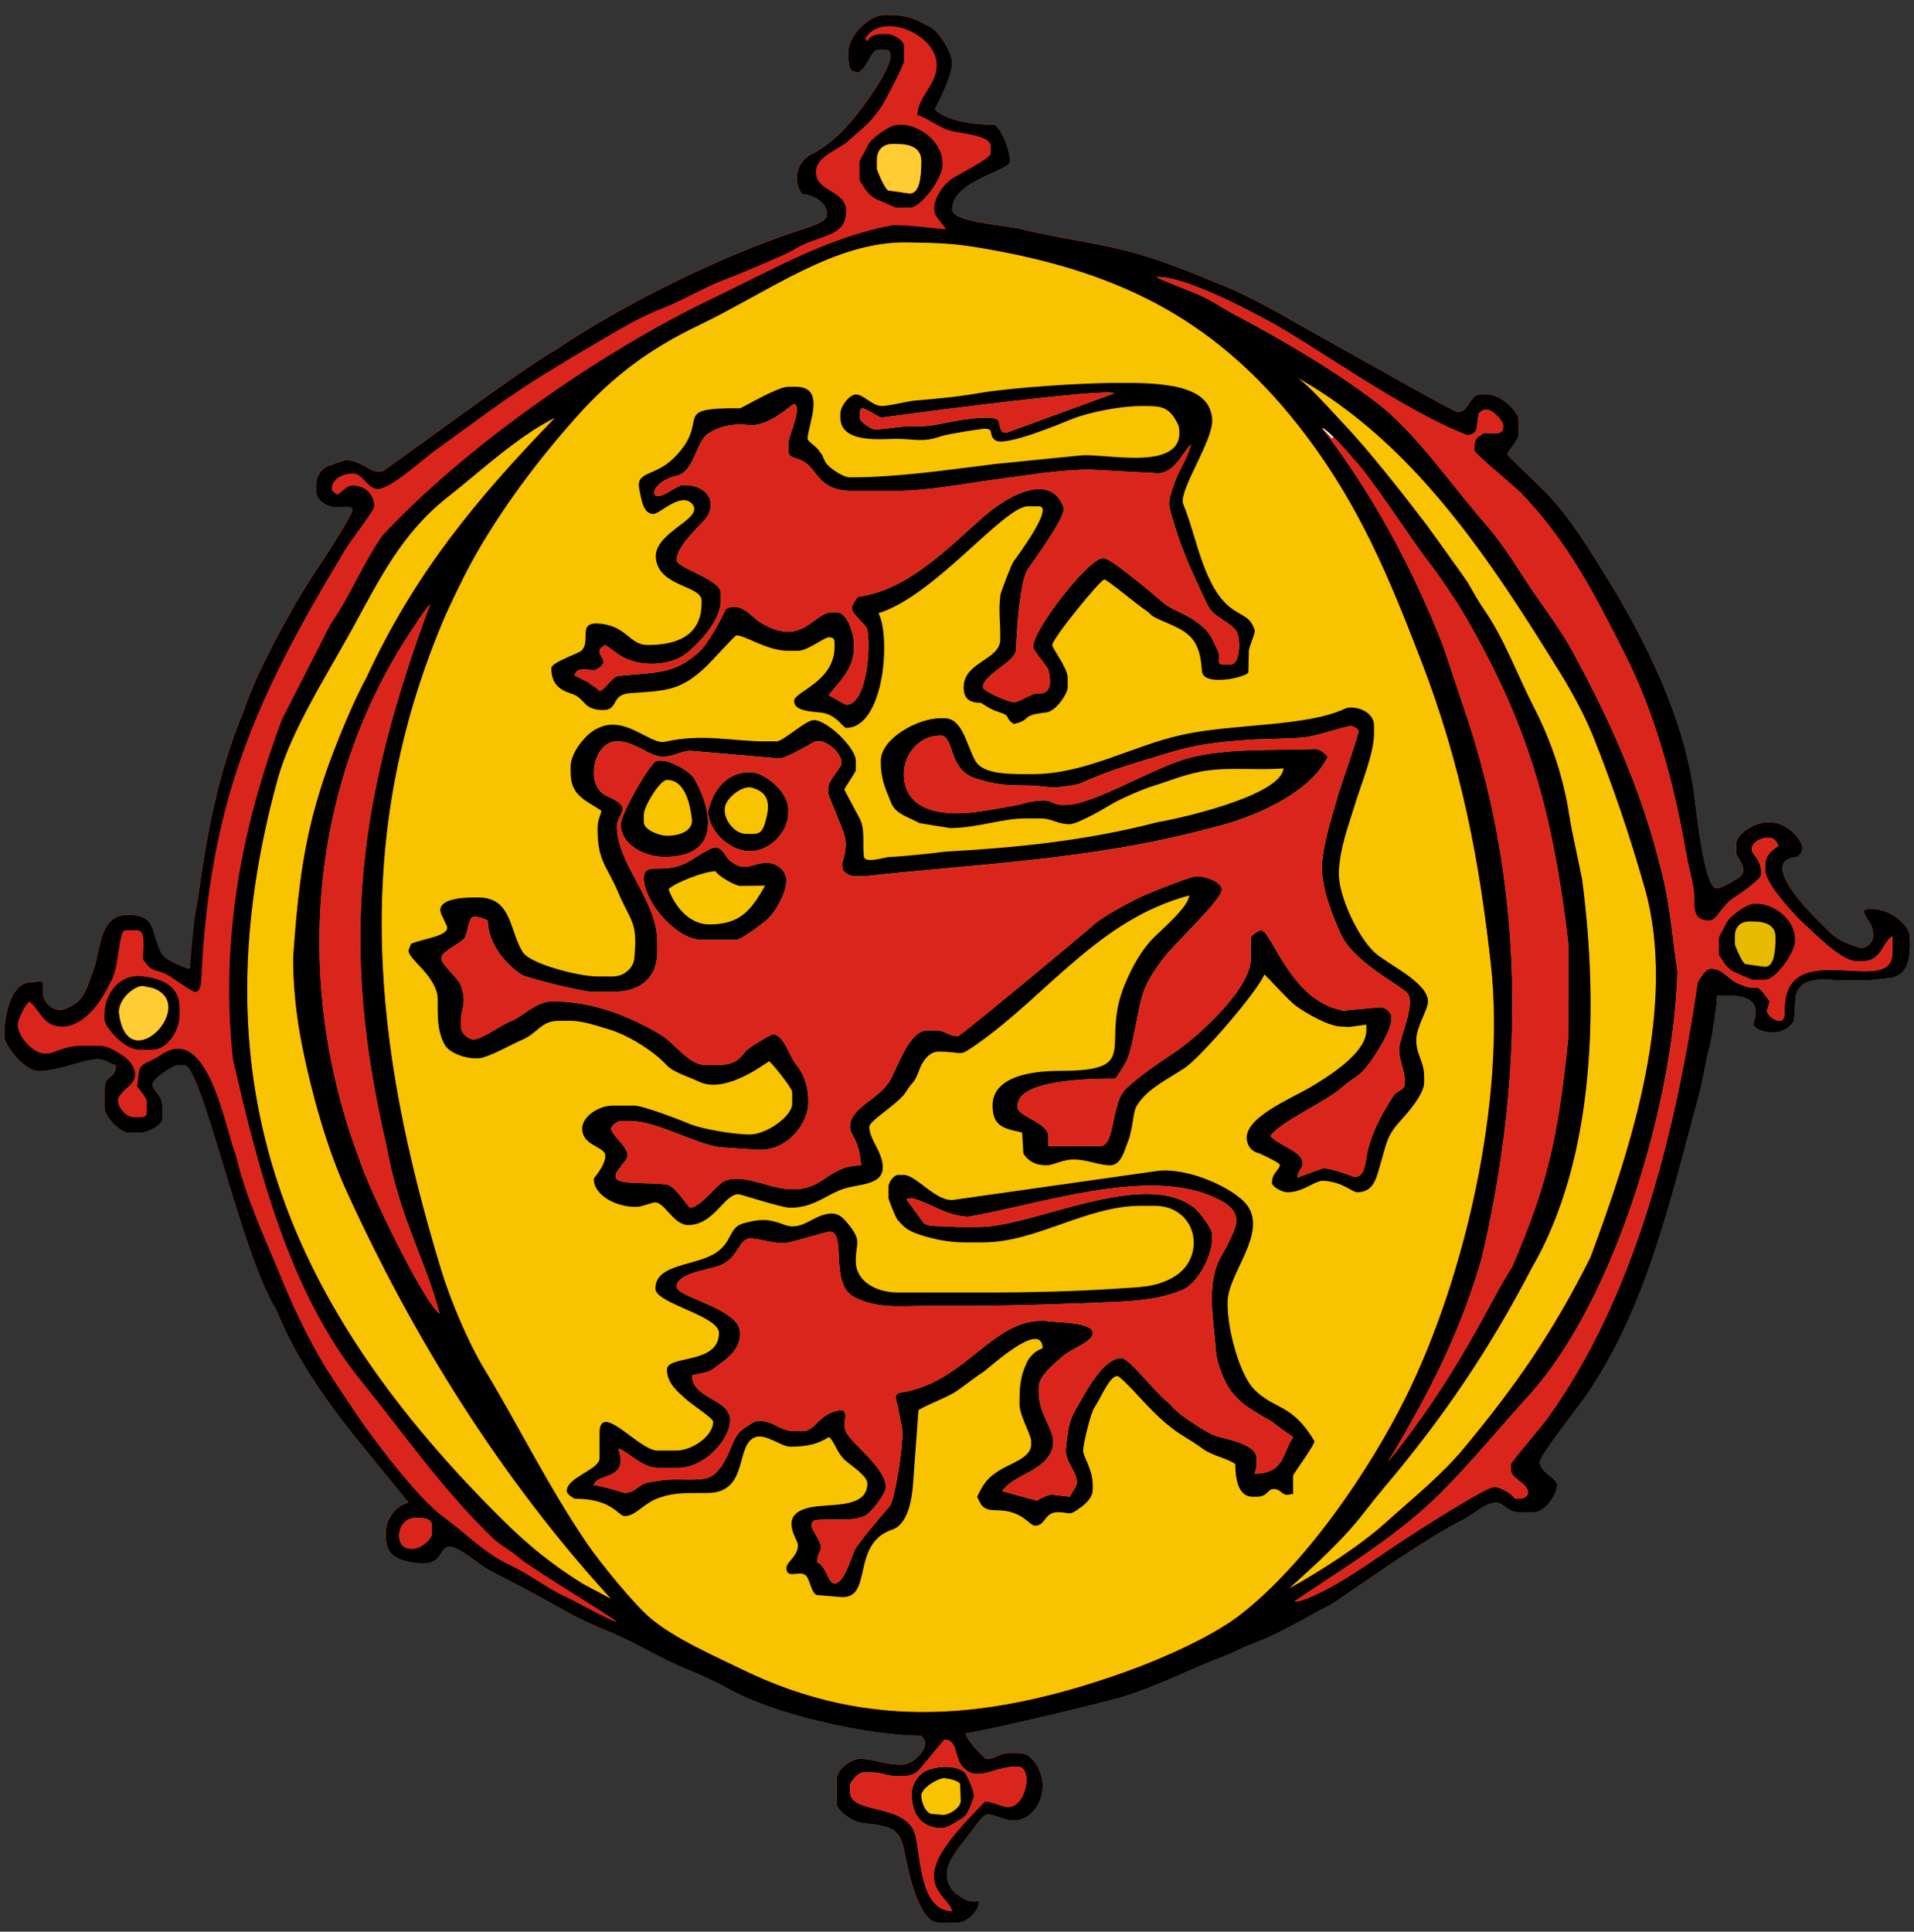 <?xml version="1.0" encoding="UTF-8"?>
<!DOCTYPE svg PUBLIC "-//W3C//DTD SVG 1.1//EN" "http://www.w3.org/Graphics/SVG/1.1/DTD/svg11.dtd">
<!-- Creator: CorelDRAW -->
<svg xmlns="http://www.w3.org/2000/svg" xml:space="preserve" width="280.67mm" height="283.21mm" style="shape-rendering:geometricPrecision; text-rendering:geometricPrecision; image-rendering:optimizeQuality; fill-rule:evenodd; clip-rule:evenodd"
viewBox="0 0 280.67 283.21"
 xmlns:xlink="http://www.w3.org/1999/xlink">
 <rect x="0" y="0" width="280.67" height="283.21" fill="#333333" stroke="none"/>
 <defs>
  <style type="text/css">
   <![CDATA[
    .fil1 {fill:#DA251D}
    .fil0 {fill:#F8C300}
    .fil5 {fill:#E7BA03}
    .fil2 {fill:#FFCC33}
    .fil3 {fill:black}
    .fil4 {fill:white}
   ]]>
  </style>
 </defs>
 <g id="Layer_x0020_1">
  <g id="_39316944">
   <path id="_39429456" class="fil0" d="M235.633 84.722c-2.78,-4.456 -5.325,-8.802 -9.233,-12.804 -0.022,-0.049 -4.69,-4.487 -5.415,-5.321 0.373,-0.705 1.695,-2.272 1.695,-2.825l0 -2.26c0,-1.047 -2.507,-3.673 -4.52,-3.673l-1.13 0c-1.462,0 -1.712,2.543 -3.108,2.543l-0.283 0c-0.449,0 -15.034,-8.257 -16.77,-9.223 -2.771,-1.541 -5.585,-3.093 -8.32,-4.676 -2.104,-1.218 -6.417,-3.498 -8.613,-4.383 -3.315,-1.335 -5.764,-2.403 -9.326,-3.67 -7.685,-2.769 -14.302,-3.174 -21.105,-4.887 -2.08,-0.524 -9.888,-0.959 -9.888,-2.826 0,-4.271 8.476,-5.622 8.476,-7.063 0,-1.682 -1.177,-4.643 -2.26,-5.368 -3.268,0 -7.198,-0.615 -8.758,-2.26 0.695,-1.314 2.543,-5.034 2.543,-6.781 0,-1.569 -1.984,-4.658 -3.196,-5.28 -2.396,-1.229 -3.107,-1.784 -6.692,-1.784 -2.084,0 -5.368,2.791 -5.368,5.651 0,1.045 0.181,2.415 0.565,2.543l0.848 0.282c1.652,-0.874 1.819,-3.39 3.108,-3.39l0.848 0c2.502,0 -1.243,5.544 -1.582,6.046 -2.344,3.469 -5.241,7.328 -9.105,9.259 -2.13,1.064 -2.915,3.713 -1.461,5.885 1.403,0 3.673,1.153 3.673,2.825l0 0.282c0,1.033 -3.19,1.928 -4.02,2.196 -11.285,3.648 -26.043,10.923 -35.99,17.689 -3.502,1.748 -24.431,17.32 -25.254,17.691l-0.565 0c-1.293,0 -2.627,-1.695 -4.803,-1.695 -0.061,0 -2.695,0.916 -2.893,1.063 -0.679,0.504 -1.345,1.236 -1.345,2.328l0 1.413c0,0.921 1.253,1.767 1.978,1.978 0.953,0.277 2.351,-0.077 2.972,0.149 0.621,0.226 0.25,0.626 0.136,0.981 -2.493,4.711 -5.994,9.226 -8.628,13.974 -2.492,4.492 -5.509,10 -7.2,15.152 -3.64,8.646 -5.337,17.79 -6.672,27.482 -0.748,3.257 -0.575,7.245 -1.232,10.069l-3.321 -1.286c-3.215,-1.245 -1.376,-6.625 -5.72,-6.625 -4.184,0 -3.877,5.047 -5.052,8.227 -1.162,3.143 -1.39,4.613 -4.272,5.617 -1.357,0.473 -3.108,-0.831 -3.108,-2.543l0 -1.13c-0.634,-0.148 -0.649,-0.282 -1.413,-0.282l-0.283 0c-2.94,0 -3.955,4.68 -3.955,7.911 0,1.301 2.944,5.13 5.082,5.11 2.984,-0.028 6.585,-1.72 8.479,-1.72l0.282 0c1.131,0 1.404,0.582 2.543,0.848 -0.048,2.176 -1.695,1.19 -1.695,3.673l0 2.543c0,1.422 2.395,3.673 3.39,3.673l1.978 0c0.874,0 3.108,-1.048 3.108,-1.978l0 -1.978c0,-1.6 -1.413,-2.133 -1.413,-3.108 0,-0.933 3.164,-2.825 3.673,-2.825l0.848 0c3.406,-0.986 9.52,27.5 13.515,35.645 4.515,11.235 12.163,19.297 19.499,28.488 -1.875,0.437 -3.349,2.372 -3.349,4.521l0 0.282c0,2.868 1.54,3.61 4.174,4.026 4.456,0.703 3.457,-2.33 5.15,-2.33l0.282 0c1.105,0 4.261,2.738 5.608,3.433 3.866,1.995 7.623,3.948 11.399,6.118 1.463,0.841 4.33,2.141 5.961,2.797 3.83,1.542 7.973,4.182 11.826,5.691 1.594,0.624 4.449,1.969 5.949,2.809 6.892,3.86 20.727,6.84 28.194,6.84 0.342,0.51 0.565,0.497 0.565,1.13 0,1.192 -1.862,3.108 -3.39,3.108l-0.282 0c-2.376,0 -3.735,-0.848 -5.933,-0.848 -1.167,0 -3.39,1.423 -3.39,3.108l0 3.39c0,1.108 2.238,2.535 3.164,2.768 0.972,0.245 1.455,0.208 2.469,0.356 3.047,0.445 3.809,1.277 4.358,4.118 0.474,2.456 1.993,10.274 4.982,10.274l2.825 0c1.26,0 3.076,-1.679 3.108,-3.108l-1.13 0c-0.553,0 -2.365,-1.044 -2.825,-1.695 -2.185,-3.088 0.682,-5.717 2.953,-8.762 2.395,-3.212 1.63,-2.451 5.523,-1.408l0.565 0c2.261,0 4.238,-2.329 4.238,-5.085 0,-1.944 -1.397,-4.803 -3.39,-4.803l-1.695 0c-1.237,0 -1.698,0.848 -3.108,0.848 -0.478,0 -3.104,-2.993 -3.104,-3.73 5.924,-1.059 19.679,-4.422 22.431,-5.196 5.104,-1.435 10.159,-4.113 15.171,-6.019 1.94,-0.738 2.929,-1.39 4.737,-2.043 2.764,-0.999 6.79,-3.237 9.421,-4.706 0.872,-0.487 1.529,-0.728 2.374,-1.299 5.996,-4.052 12.664,-8.897 19.081,-12.238 1.353,-0.704 2.974,-2.29 4.476,-2.346 1.155,-0.043 1.748,1.413 3.39,1.413l2.26 0c1.642,0 3.39,-2.635 3.39,-3.955 0,-1.069 -2.543,-1.91 -2.543,-3.39 0,-0.992 5.982,-8.557 6.958,-9.994 8.85,-13.02 12.223,-28.681 16.325,-43.571 0.644,-2.339 0.946,-4.814 1.579,-7.179 0.405,-1.513 1.091,-5.88 1.13,-7.628 2.883,-0.106 6.761,-0.225 5.368,3.955 -0.283,0.848 1.599,1.454 2.825,1.413 1.491,0 2.498,-0.784 3.108,-1.695l0.176 -3.056c0.225,-3.895 4.819,-2.877 6.887,-2.877l3.673 0 3.103 -0.323c2.545,-0.265 3.348,-2.173 3.113,-6.176 -0.104,-1.771 -3.022,-3.955 -5.368,-3.955l-0.565 0c-0.545,0 -0.503,0.089 -0.848,0.282 0.397,1.487 1.413,1.558 1.413,3.673 0,1.015 -1.186,1.932 -1.978,1.695 -3.55,-1.061 -3.864,-1.745 -6.428,-4.308 -1.366,-1.365 -8.223,-8.443 -2.896,-8.971 0.629,-0.062 1.071,-1.076 0.881,-1.679 -0.461,-1.462 -2.555,-3.407 -4.554,-3.407l-0.565 0c-1.854,0 -4.521,1.718 -4.521,3.108l0 1.413c0,0.668 2.131,2.518 0.258,3.646 -0.885,0.532 -2.704,1.751 -3.366,1.44 -1.625,-0.656 -2.74,-11.081 -3.084,-13.764 -1.362,-10.628 -6.934,-22.31 -12.781,-31.679z"/>
   <path id="_38911584" class="fil1" d="M72.709 221.847c-31.94,-32.021 -43.8,-64.656 -32.03,-107.593 1.917,-6.995 6.978,-14.891 10.764,-21.751 4.083,-7.398 7.344,-14.294 14.191,-19.66 4.79,-3.754 10.312,-8.966 15.769,-11.636 -11.877,12.277 -20.627,22.955 -27.686,38.143 -1.525,2.828 -2.87,5.948 -4.064,8.932 -1.415,3.538 -2.386,6.272 -3.397,9.882 -2.113,7.548 -2.708,14.381 -3.277,22.151 0.001,4.439 0.456,8.663 1.318,12.998 1.341,6.738 3.591,14.868 6.424,21.102 9.894,21.768 22.718,42.3 38.875,59.982l-4.046 -2.147c-6.23,-3.838 -10.133,-7.687 -12.841,-10.4zm-20.124 -52.151c-9.624,-25.643 -7.363,-54.992 8.084,-77.804 0.511,-0.754 0.544,-0.928 1.121,-1.704 0.167,-0.225 1.167,-1.659 1.248,-1.577 -10.379,28.056 -13.466,49.146 -6.393,79.285 1.89,10.588 5.645,16.506 7.805,24.685 -2.332,-1.562 -10.698,-18.9 -11.866,-22.885zm12.08 16.455c-10.03,-32.934 -13.248,-63.098 0.344,-95.287 0.874,-2.07 2.902,-6.251 4.062,-8.37 4.174,-7.63 9.825,-15.135 15.654,-21.639 5.208,-5.81 10.675,-9.827 17.642,-13.153 10.392,-4.962 20.011,-12.389 30.727,-12.195 5.22,0.094 6.987,0.168 11.482,0.95 19.989,3.477 34.322,10.662 46.935,27.369 7.938,10.515 12.239,20.987 16.834,32.891 6.12,15.852 8.64,30.015 10.265,44.608 2.226,19.983 -3.846,46.133 -12.483,63.535 -5.293,10.664 -14.75,24.614 -24.476,32.03 -4.108,3.132 -11.478,6.362 -16.227,8.07 -19.651,7.068 -37.671,9.068 -56.742,-0.27 -4.22,-2.066 -9.629,-4.402 -13.234,-7.39 -2.427,-2.011 -7.468,-8.197 -9.362,-10.98 -5.766,-8.474 -9.932,-17.079 -15.187,-25.779 -2.222,-3.679 -4.858,-9.857 -6.234,-14.39zm146.983 -91.325c-4.428,-11.396 -10.377,-22.483 -17.854,-32.155 0.857,0.161 4.541,4.327 4.46,4.408 2.311,2.086 8.906,12.35 11.084,15.084 1.294,1.625 4.234,5.977 5.262,7.734 9.354,15.988 13.058,28.728 15.373,48.404l-0.011 13.877c-1.53,14.952 -3.102,21.534 -8.23,33.533 -3.221,4.911 -7.878,15.901 -18.214,28.59 6.324,-10.489 10.818,-19.603 13.767,-29.93 7.476,-31.978 4.765,-58.459 -2.234,-79.377l-3.402 -10.169zm-21.553 -39.568c-0.161,-0.09 -0.322,-0.179 -0.484,-0.268 0.143,0.06 0.305,0.151 0.484,0.268zm27.653 34.317c-0.992,-1.445 -1.673,-2.669 -2.561,-4.22 -0.228,-0.398 -5.877,-8.234 -5.92,-8.29 -3.77,-4.938 -8.588,-11.11 -12.59,-15.296 -1.114,-1.165 -4.714,-5.282 -6.582,-6.511 17.343,9.708 28.504,26.918 38.674,43.355 1.74,2.812 3.601,6.233 4.829,9.297 2.931,7.314 5.391,14.605 7.541,22.125 4.935,17.27 -1.936,38.197 -7.933,54.318 -5.518,11.008 -10.917,18.767 -18.525,27.931 -3.391,4.085 -7.652,7.473 -11.584,11.018 -3.689,3.327 -9.93,7.329 -14.163,9.626 9.965,-8.885 10.126,-10.26 13.885,-14.707 8.689,-10.276 15.46,-20.211 21.718,-32.245 9.438,-16.186 9.829,-38.682 7.453,-56.963 -0.611,-3.256 -1.413,-6.391 -1.922,-9.659 -0.859,-5.51 -2.629,-10.755 -5.186,-15.724 -2.304,-4.481 -4.292,-9.914 -7.135,-14.055zm7.186 -2.665c-2.235,-3.268 -4.391,-6.997 -6.998,-9.954 -4.847,-5.497 -10.332,-13.567 -16.011,-17.892 -6.503,-4.954 -13.712,-9.137 -20.927,-12.976 -2.065,-1.099 -3.226,-2.023 -5.473,-3.003 -1.102,-0.481 -5.19,-2.006 -5.973,-2.503 3.953,-0.15 12.535,4.351 16.351,6.399 6.863,3.684 19.374,12.924 29.136,16.768 0.732,0 1.396,-0.151 1.536,-1.268l0.23 -1.833c0.439,-0.348 0.425,-0.572 1.059,-0.572l0.282 0c0.687,0 2.26,1.573 2.26,2.26l0 0.283c0,1.253 -1.516,0.848 -2.825,0.848 -1.051,0.704 -1.413,0.712 -1.413,2.543 0,0.452 6.006,5.36 6.804,6.192 6.994,7.299 10.628,14.53 15.201,23.505 4.675,9.174 7.434,19.739 9.143,29.846 0.248,1.468 1.026,4.053 1.071,5.427 0.078,2.377 -0.169,3.966 2.249,3.966 1.194,0 1.748,-2.222 3.847,-3.498 0.665,-0.405 3.781,-2.593 3.781,-3.282 0,-2.332 -1.413,-2.862 -1.413,-3.673 0,-0.915 1.228,-1.695 2.26,-1.695l0.282 0c0.798,0 1.09,0.648 1.413,1.13 -1.235,0.981 -1.978,1.391 -1.978,3.108l0 0.565c0,1.851 4.14,6.416 5.575,7.703 1.519,1.361 5.549,5.576 7.703,5.576l1.13 0c2.576,0 2.818,-2.699 4.238,-3.65l0 2.52c0,6.712 -16.154,-3.06 -15.789,8.636 0.078,2.504 -2.576,0.632 -2.576,-0.161 0,-0.478 0.508,-1.272 0.274,-1.6 -2.236,-3.123 -1.352,-1.085 -4.046,-2.256 -2.018,-0.658 -2.52,-2.36 -4.421,-2.36 -0.921,0 -1.558,1.351 -1.978,1.978 -3.175,21.652 -9.107,46.088 -22.12,64.05 -0.631,0.871 -5.285,6.348 -5.285,6.582l0 0.848c0,1.325 2.543,1.952 2.543,3.39 0,0.344 -0.584,0.848 -1.13,0.848l-0.848 0c-0.225,-0.622 -2.108,-1.695 -2.825,-1.695l-0.282 0c-1.168,0 -12.05,6.968 -14.361,8.524 -3.936,2.651 -8.212,5.763 -12.469,7.591 -0.407,0.175 -2.008,0.823 -2.318,0.601 3.21,-2.184 6.757,-4.44 9.889,-6.592 4.018,-2.761 7.974,-5.735 11.516,-9.275 4.604,-4.601 8.532,-9.45 12.924,-14.277 12.806,-14.077 21.309,-43.557 21.789,-62.187 -0.874,-5.726 -1.079,-10.316 -2.661,-15.936 -2.701,-10.746 -7.244,-20.905 -12.526,-30.611 -1.991,-3.659 -3.583,-5.629 -5.845,-8.936zm10.686 -2.211c-2.78,-4.456 -5.325,-8.802 -9.233,-12.804 -0.022,-0.049 -4.69,-4.487 -5.415,-5.321 0.373,-0.705 1.695,-2.272 1.695,-2.825l0 -2.26c0,-1.047 -2.507,-3.673 -4.52,-3.673l-1.13 0c-1.462,0 -1.712,2.543 -3.108,2.543l-0.282 0c-0.449,0 -15.034,-8.257 -16.77,-9.223 -2.771,-1.541 -5.585,-3.093 -8.32,-4.676 -2.104,-1.218 -6.417,-3.498 -8.613,-4.383 -3.315,-1.335 -5.764,-2.402 -9.326,-3.67 -7.685,-2.769 -14.302,-3.174 -21.105,-4.887 -2.08,-0.524 -9.888,-0.96 -9.888,-2.826 0,-4.271 8.476,-5.622 8.476,-7.063 0,-1.682 -1.177,-4.643 -2.26,-5.368 -3.268,0 -7.198,-0.615 -8.758,-2.26 0.695,-1.314 2.543,-5.034 2.543,-6.781 0,-1.569 -1.984,-4.658 -3.196,-5.28 -2.396,-1.229 -3.107,-1.784 -6.692,-1.784 -2.084,0 -5.368,2.791 -5.368,5.651 0,1.045 0.181,2.415 0.565,2.543l0.848 0.282c1.653,-0.874 1.819,-3.39 3.108,-3.39l0.848 0c2.502,0 -1.243,5.544 -1.582,6.046 -2.344,3.469 -5.241,7.328 -9.105,9.259 -2.13,1.065 -2.915,3.713 -1.461,5.885 1.403,0 3.673,1.153 3.673,2.825l0 0.282c0,1.033 -3.19,1.928 -4.02,2.196 -11.285,3.648 -26.044,10.922 -35.991,17.689 -3.502,1.748 -24.431,17.32 -25.253,17.691l-0.565 0c-1.292,0 -2.627,-1.695 -4.803,-1.695 -0.061,0 -2.695,0.916 -2.893,1.063 -0.679,0.504 -1.345,1.236 -1.345,2.328l0 1.413c0,0.921 1.253,1.767 1.978,1.978 0.952,0.277 2.351,-0.077 2.972,0.149 0.621,0.226 0.25,0.626 0.136,0.981 -2.493,4.711 -5.994,9.226 -8.628,13.974 -2.492,4.492 -5.509,10 -7.2,15.152 -3.64,8.646 -5.337,17.79 -6.672,27.482 -0.748,3.257 -1.048,10.14 -1.232,10.069 -1.107,-0.429 -3.517,-1.196 -4.072,-2.245 -1.612,-3.048 -0.625,-5.665 -4.969,-5.665 -4.184,0 -3.877,5.047 -5.052,8.227 -1.162,3.143 -1.39,4.613 -4.271,5.617 -1.357,0.473 -3.108,-0.831 -3.108,-2.543l0 -1.13c0,-0.651 -0.876,-0.329 -1.413,-0.282l-0.282 0c-2.94,0 -3.955,4.68 -3.955,7.911 0,1.301 2.944,5.13 5.082,5.11 2.984,-0.028 6.585,-1.72 8.479,-1.72l0.282 0c1.131,0 1.404,0.582 2.543,0.848 -0.049,2.176 -1.695,1.19 -1.695,3.673l0 2.543c0,1.422 2.395,3.673 3.39,3.673l1.978 0c0.874,0 3.108,-1.048 3.108,-1.978l0 -1.978c0,-1.6 -1.413,-2.133 -1.413,-3.108 0,-0.933 3.164,-2.825 3.673,-2.825l0.848 0c2.497,-0.987 8.423,27.5 13.515,35.645 4.515,11.235 12.162,19.297 19.499,28.488 -1.875,0.437 -3.349,2.372 -3.349,4.52l0 0.283c0,2.868 1.54,3.61 4.174,4.026 4.456,0.703 3.457,-2.33 5.15,-2.33l0.283 0c1.105,0 4.261,2.738 5.608,3.433 3.866,1.995 7.624,3.948 11.399,6.118 1.463,0.841 4.331,2.141 5.961,2.797 3.83,1.542 7.973,4.182 11.826,5.691 1.594,0.624 4.449,1.969 5.949,2.809 6.892,3.86 20.727,6.84 28.194,6.84 0.342,0.51 0.565,0.497 0.565,1.13 0,1.192 -1.862,3.108 -3.39,3.108l-0.283 0c-2.376,0 -3.735,-0.848 -5.933,-0.848 -1.167,0 -3.39,1.423 -3.39,3.108l0 3.39c0,1.108 2.238,2.535 3.164,2.769 0.972,0.245 1.455,0.208 2.469,0.356 3.047,0.445 3.809,1.277 4.358,4.118 0.474,2.455 1.992,10.274 4.982,10.274l2.825 0c1.26,0 3.076,-1.679 3.108,-3.108l-1.13 0c-0.553,0 -2.365,-1.044 -2.825,-1.695 -2.185,-3.088 0.682,-5.717 2.953,-8.762 2.395,-3.212 1.63,-2.451 5.523,-1.408l0.565 0c2.261,0 4.238,-2.329 4.238,-5.086 0,-1.944 -1.397,-4.803 -3.39,-4.803l-1.695 0c-1.237,0 -1.698,0.848 -3.108,0.848 -0.478,0 -3.104,-2.993 -3.104,-3.73 5.924,-1.059 19.679,-4.422 22.431,-5.196 5.104,-1.435 10.159,-4.113 15.171,-6.019 1.94,-0.738 2.929,-1.39 4.737,-2.043 2.764,-0.999 6.79,-3.237 9.421,-4.706 0.872,-0.487 1.529,-0.728 2.374,-1.299 5.996,-4.052 12.664,-8.897 19.081,-12.238 1.353,-0.704 2.974,-2.291 4.476,-2.346 1.155,-0.043 1.748,1.413 3.39,1.413l2.26 0c1.642,0 3.39,-2.635 3.39,-3.955 0,-1.069 -2.543,-1.91 -2.543,-3.39 0,-0.992 5.982,-8.557 6.958,-9.994 8.85,-13.02 12.223,-28.681 16.325,-43.571 0.644,-2.339 0.946,-4.814 1.579,-7.179 0.405,-1.513 1.091,-5.88 1.13,-7.628 2.883,-0.106 6.761,-0.225 5.368,3.955 -0.283,0.848 1.599,1.454 2.825,1.413 1.491,0 2.498,-0.784 3.108,-1.695l0.176 -3.056c0.225,-3.895 4.819,-2.877 6.887,-2.877l3.673 0 3.103 -0.323c2.545,-0.265 3.348,-2.173 3.113,-6.176 -0.104,-1.771 -3.022,-3.955 -5.368,-3.955l-0.565 0c-0.545,0 -0.503,0.089 -0.848,0.283 0.397,1.487 1.413,1.558 1.413,3.673 0,1.015 -1.186,1.932 -1.978,1.695 -3.55,-1.061 -3.864,-1.745 -6.428,-4.308 -1.366,-1.365 -8.223,-8.443 -2.896,-8.971 0.629,-0.062 1.071,-1.076 0.881,-1.679 -0.461,-1.462 -2.555,-3.407 -4.554,-3.407l-0.565 0c-1.854,0 -4.52,1.718 -4.52,3.108l0 1.413c0,0.668 2.131,2.518 0.258,3.646 -0.885,0.532 -2.704,1.751 -3.366,1.44 -1.625,-0.656 -2.74,-11.081 -3.084,-13.764 -1.362,-10.628 -6.934,-22.31 -12.781,-31.679zm-100.77 174.67l3.624 -4.349c1.988,0.044 1.416,2.552 2.636,3.958 2.159,2.487 4.63,-0.087 8.1,-0.003 2.352,0.057 1.3,5.933 -1.413,5.933 -0.955,0 -1.976,-0.73 -3.379,-0.828 -2.389,2.553 -6.41,6.403 -7.31,9.64 -0.97,3.49 2.033,4.712 2.495,6.445 -4.45,-0.099 -4.526,-6.848 -5.301,-10.803 -1.029,-5.252 -9.673,-3.163 -9.673,-6.713l0 -0.848c0,-0.684 1.294,-1.978 1.978,-1.978l1.13 0c1.806,0 2.15,0.565 3.955,0.565l0.282 0c1.215,0 2.209,-0.221 2.874,-1.018zm-76.331 -34.297c0,-1.114 0.808,-2.543 2.26,-2.543l0.848 0c0.868,0 1.695,0.262 1.695,1.13l0 1.13c0,0.878 -1.663,2.26 -2.825,2.26 -1.319,0 -1.978,-0.659 -1.978,-1.978z"/>
   <path id="_38864040" class="fil2" d="M195.33 64.283l0.227 -0.23c0.081,-0.081 -0.894,-1.199 -1.75,-1.36l1.523 1.589z"/>
   <path id="_38879480" class="fil2" d="M157.982 37.779l0 -0.565c-2.006,0 -1.336,-0.525 -3.108,-0.565 0.762,0.662 1.711,1.099 3.108,1.13z"/>
   <path id="_38895584" class="fil2" d="M143.008 34.388l2.26 0.283c-0.331,-0.476 -0.041,-0.565 -0.848,-0.565l-1.413 0 0 0.282z"/>
   <path id="_38886624" class="fil3" d="M128.599 23.37c0,-1.367 0.893,-2.26 2.26,-2.26l0.565 0c2.031,0 3.673,0.528 3.673,2.543 0,2.421 -0.296,4.92 -1.862,4.697l-2.941 -0.419c-0.505,-0.072 -1.695,-2.999 -1.695,-3.148l0 -1.413zm3.108 -5.085c-1.192,0 -3.921,1.981 -4.396,2.949 -1.592,3.241 -1.254,1.358 -1.254,5.244 0.679,1.014 1.108,1.913 2.209,2.594 0.229,0.142 3.082,1.361 3.159,1.361l1.978 0c1.691,0 4.803,-4.318 4.803,-6.216l0 -0.282c0,-3.056 -3.223,-5.651 -6.216,-5.651l-0.283 0z"/>
   <path id="_38885472" class="fil4" d="M143.008 34.388l2.26 0.283c-0.331,-0.476 -0.041,-0.565 -0.848,-0.565l-1.413 0 0 0.282z"/>
   <path id="_38883928" class="fil4" d="M157.982 37.779l0 -0.565c-2.006,0 -1.336,-0.525 -3.108,-0.565 0.762,0.662 1.711,1.099 3.108,1.13z"/>
   <path id="_38882904" class="fil4" d="M195.33 64.283l0.227 -0.23c0.081,-0.081 -0.894,-1.199 -1.75,-1.36l1.523 1.589z"/>
   <path id="_38877632" class="fil3" d="M100.575 95.853c-1.8,1.387 -4.797,1.745 -7.002,1.27 -2.422,-0.521 -3.128,-1.43 -4.81,-2.557 -0.258,0.173 -0.848,0.46 -0.848,0.848 0,0.774 0.565,0.921 0.565,1.695 0,0.467 -0.812,0.917 -1.13,1.13 -1.732,0 -2.754,-0.478 -3.091,0.79l2.041 1.018c0.315,0.443 1.005,0.553 1.319,0.996 0.711,1.001 1.899,-1.843 3.121,-1.956 5.994,-0.553 8.018,-0.348 11.482,-3.251 1.678,-1.406 3.606,-5.229 4.186,-6.522 2.146,-1.274 3.95,1.237 4.958,1.861 6.37,3.945 7.724,-1.411 10.735,-1.411l0.565 0c1.606,0 2.543,3.185 2.543,4.521l0 0.848c0,3.086 -2.533,5.225 -3.673,6.781 0.362,0.192 2.38,1.413 2.543,1.413 2.99,0 3.638,-8.222 3.108,-11.018 -0.139,-0.732 -2.26,-2.218 -2.26,-3.108 0,-0.666 0.554,-1.257 0.848,-1.695 7.396,-0.962 13.254,-7.204 18.459,-11.754 4.272,-3.735 10.119,-6.235 11.772,-1.242 0,1.738 -4.429,7.632 -5.351,9.058 -1.072,1.658 -1.588,8.956 -1.648,11.622 -0.042,1.889 -4.867,3.64 -4.867,5.596 0,0.523 3.828,2.205 4.567,2.164 0.771,-0.043 2.265,-1.106 3.344,-1.316 2.279,0.342 2.034,-1.948 1.695,-3.39 -0.114,-0.484 -2.26,-2.856 -2.26,-3.39 0,-2.611 8.188,-12.996 10.171,-12.996l0.282 0c0.986,0 7.45,5.479 8.547,6.427 1.349,1.164 3.296,1.662 4.84,2.788 2.13,1.551 2.2,2.126 3.281,4.347 0.337,0.692 -0.184,1.978 0.565,1.978 0.408,0 1.565,0.217 1.919,-0.271 0.905,-1.248 0.713,-4.107 0.058,-4.814 -1.347,-1.454 -3.263,-1.914 -4.055,-3.573 -1.776,-3.721 -3.641,-7.639 -4.81,-11.576 -1.014,-3.414 -1.214,-3.071 -0.024,-6.462 0.657,-1.872 1.623,-2.968 2.391,-5.511 -1.08,0.791 -2.385,4.406 -5.082,4.181l-9.61 -0.508c-4.735,0 -9.154,0.811 -13.835,1.421 -4.668,0.609 -10.01,1.686 -14.7,1.686l-6.216 0c-5.766,0.084 -5.057,-3.601 -8.076,-4.637 -0.831,-0.285 -1.53,-0.31 -1.53,-1.296l0 -1.13c0,-0.809 2.113,-5.349 0.848,-5.651 -0.322,-0.077 -3.655,3.42 -6.733,3.053 -3.345,-0.399 -5.427,0.953 -5.891,1.275 -1.815,1.26 -2.015,5.573 -4.578,6.158 -3.429,0.783 -4.269,3.455 -2.219,2.895 0.718,-0.196 2.482,-1.515 3.034,-1.515l0.282 0c3.703,0 4.841,2.911 3.044,5.021 -1.147,1.347 -4.174,3.973 -4.174,5.997 0,1.111 6.498,2.824 6.498,4.803l0 1.13c0,2.734 -3.06,6.183 -5.139,7.784zm62.836 -38.198c-1.282,-0.773 -27.751,2.711 -34.19,3.567 -1.026,-0.332 -2.984,-2.068 -3.077,-0.995l-0.087 1.001c-0.046,0.527 1.668,1.765 2.423,1.765 1.379,-0.156 2.757,-0.312 4.136,-0.468 0.421,-0.048 2.679,0.173 5.247,-0.374 5.307,-1.13 8.188,-1.109 8.524,-0.503 0.321,0.578 0.079,2.208 1.55,1.67l15.475 -5.663zm-37.919 0.183c-0.878,0 -2.26,1.663 -2.26,2.825l0 0.565c0,3.859 6.157,3.108 8.193,3.108 2.842,0 3.768,0.595 6.66,-0.404 0.844,-0.291 5.708,-1.074 6.378,-1.074 1.384,0 0.399,0.848 1.462,1.674 1.369,1.063 9.711,-2.479 11.377,-3.137 2.359,-0.931 6.926,-1.863 10.003,-1.863 2.877,0 4.16,-0.109 5.532,2.899 1.379,7.002 -10.761,3.982 -14.304,4.336l-12.418 1.241c-7.118,0.861 -14.253,1.978 -21.472,1.978 -1.125,0 -3.296,-1.572 -3.64,-2.293 -0.534,-1.122 -0.25,-0.777 -1.039,-1.786 -0.486,-0.622 -1.536,-1.216 -1.536,-1.571 0,-1.998 2.824,-7.628 -1.695,-7.628l-1.13 0c-1.53,0 -5.922,2.626 -7.057,3.151 -10.652,-0.065 -4.04,1.559 -9.679,7.236 -2.881,2.901 -5.792,1.871 -5.084,4.802 0.257,1.066 0.441,3.458 2.043,3.458 0.92,0 4.138,-3.372 5.721,-1.413 1.783,2.207 -5.965,4.118 -5.351,8.084 0.63,4.063 6.693,3.809 6.693,6.043l0 0.282c0,5.027 -3.875,6.216 -7.911,6.216 -2.62,0 -3.011,-2.647 -6.781,-3.108 -3.74,-0.457 -1.447,2.32 -2.885,3.896 -0.431,0.472 -4.461,1.734 -4.461,2.602 0,2.309 1.164,3.181 3.01,3.77 1.992,0.635 1.554,2.262 4.38,2.377 2.615,0.106 1.168,-2.276 4.183,-2.483 5.341,-0.367 7.379,-0.318 11.246,-4.01 0.529,-0.505 4.118,-4.456 4.302,-4.456 1.375,0 4.474,2.26 7.628,2.26l1.413 0c1.454,0 3.831,-1.978 4.52,-1.978 0.651,0 0.848,0.197 0.848,0.848l0 0.565c0,5.11 -5.933,6.565 -5.933,7.911 0,1.481 2.42,1.553 3.94,1.711 2.234,0.233 3.232,2.244 3.689,2.244 5.573,0 6.582,-13.297 4.745,-16.816 8.134,-2.502 18.165,-15.395 21.813,-15.675l1.695 0c2.318,0 -3.12,7.289 -3.732,8.134 -0.246,0.34 -1.831,4.391 -1.895,4.885 -0.293,2.244 -0.024,3.839 -0.024,5.91l0 0.565c0,3.112 -5.368,3.261 -5.368,7.063 0,1.597 0.801,2.26 2.543,2.26 0.864,0.579 1.575,1.027 2.606,1.349 1.971,0.615 0.72,0.77 2.197,1.759 2.893,-0.674 0.686,-1.235 4.794,-1.704 1.386,-0.158 3.117,-2.748 3.117,-3.664l0 -1.413c0,-1.436 -2.26,-4.276 -2.26,-4.803 0,-0.952 7.071,-9.606 7.628,-9.606 0.389,0 4.892,3.728 5.991,4.463 1.214,0.812 0.402,0.653 2.206,1.466 3.61,1.628 5.805,2.104 6.116,7.49 0.139,2.412 6.799,0.866 6.814,0.158l0.062 -2.841c-0.094,-0.83 1.058,-2.831 0.848,-3.39 -0.666,-1.772 -1.419,-1.82 -3.054,-2.88 -4.413,-2.861 -5.41,-10.784 -7.412,-15.512 -0.785,-1.854 4.458,-9.407 4.25,-12.404 -0.173,-2.488 -1.733,-4.006 -5.354,-4.816 -3.321,-0.635 -6.129,-0.552 -9.054,-0.552 -4.384,0 -15.081,0.662 -19.951,1.522 -3.164,0.558 -6.761,0.857 -9.37,1.079 -0.829,0.071 -3.405,0.723 -4.612,0.779 -1.516,0.071 -2.688,-1.685 -3.926,-1.685z"/>
   <path id="_38766120" class="fil3" d="M94.413 119.429c0,-1.18 2.345,-5.086 3.39,-5.086 2.802,0 3.447,3.938 3.673,5.933 0,1.61 -1.872,2.26 -3.673,2.26 -1.014,0 -3.39,-0.819 -3.39,-1.978l0 -1.13zm11.866 -0.848c0,-1.47 2.545,-3.486 3.955,-3.108 2.987,0.801 2.53,3.094 1.978,5.085 -0.553,1.992 -1.317,1.695 -2.825,1.695 -1.586,0 -3.108,-1.868 -3.108,-3.39l0 -0.282zm-2.468 0.428c0.19,2.985 3.271,5.782 6.141,5.787 2.961,0 5.651,-2.801 5.651,-5.651l0 -0.565c0,-2.267 -3.244,-5.368 -5.651,-5.368 -3.607,0 -5.464,2.89 -6.141,5.796zm-1.951 -4.757c-0.483,-1.055 -3.398,-2.734 -4.904,-2.734l-0.565 0c-0.954,0 -5.368,7.882 -5.368,9.323 0,2.937 3.346,4.803 6.498,4.803l0.282 0c8.64,-0.282 6.054,-7.906 4.056,-11.392z"/>
   <path id="_38862560" class="fil3" d="M98.035 130.355c1.076,-1.013 5.318,-2.626 6.906,-2.626 0.257,0.636 2.82,2.132 3.599,2.154l3.66 -0.042c-1.988,3.465 -3.524,5.692 -8.18,5.692 -2.965,0 -5.095,-2.672 -5.984,-5.178zm-1.644 -3.015l-0.283 0c-1.063,0 -1.695,0.268 -1.695,1.413 0,3.44 4.756,9.041 8.476,9.041l5.085 0c0.697,0 4.137,-2.577 4.737,-3.174 1.04,-1.034 2.609,-3.697 2.609,-5.585 0,-1.322 -1.388,-2.543 -2.825,-2.543 -2.305,0 -3.167,1.599 -5.547,-0.386 -0.514,-0.429 -0.955,-1.874 -2.081,-1.874 -0.652,0 -2.87,1.474 -3.5,1.868 -1.702,1.064 -3.201,1.24 -4.976,1.24z"/>
   <path id="_38767088" class="fil3" d="M17.447 148.495c-0.12,-1.95 2.171,-3.931 3.481,-3.931l1.441 0.292c6.898,2.346 -3.721,13.562 -4.921,3.639zm-2.142 0.882c0,1.218 2.969,4.52 5.085,4.52l1.978 0c2.152,0 3.955,-2.78 3.955,-5.085l0 -1.13c0,-3.427 -3.094,-4.295 -5.646,-4.56 -3.296,-0.279 -5.373,2.728 -5.373,5.691l0 0.565z"/>
   <path id="_38860392" class="fil3" d="M156.287 118.016l-0.565 0c-1.218,0 -1.51,-0.761 -2.955,-0.661 -1.993,0.137 -2.129,0.355 -3.317,0.605 -1.791,0.377 -5.335,0.976 -6.792,1.14 -5.205,0.586 -10.103,-0.559 -10.103,-5.604 0,-2.946 2.197,-5.651 5.368,-5.651 2.057,0 1.069,4.969 5.051,6.25 5.01,1.611 6.221,0.676 10.924,1.332 0.853,0.119 3.895,-0.296 4.463,-0.549 4.987,-2.225 8.181,-2.994 13.371,-4.598 3.282,-1.014 6.818,-1.515 11.395,-1.806 2.485,-0.158 6.344,-0.148 8.204,-0.363 1.827,-0.212 5.97,-1.656 6.755,-1.656 0.377,0 0.971,0.342 1.12,0.664 0.148,0.322 -2.597,8.038 -3.086,9.763 -0.809,2.853 -2.256,7.28 -2.256,10.175l0 0.282c0,3.015 1.487,6.87 2.774,9.657 1.816,3.935 8.001,7.056 9.597,8.461 1.596,1.405 -1.069,6.686 -1.069,8.44 0,1.507 0.848,3.093 0.848,4.803 0,1.341 -1.092,1.026 -1.695,1.978 -0.913,1.441 -3.37,5.194 -3.955,9.041 -0.207,1.361 -0.439,2.825 -1.695,2.825 -0.22,0 -3.948,-1.53 -4.862,-1.196l-3.567 1.306c0.219,-1.249 0.801,-1.427 0.801,-2.088 0,-1.767 -3.478,-2.557 -4.742,-4.016 1.334,-2.022 8.12,-5.014 10.37,-7.026 2.139,-1.913 2.492,-1.265 4.547,-4.211 0.761,-1.091 2.821,-4.252 2.821,-5.937l0 -0.282c0,-0.772 -1.095,-1.514 -1.695,-1.413l-5.6 0.503 0.797 0.062c-8.345,-0.966 -11.021,-12.112 -12.714,-11.866 -0.217,0 -1.413,0.836 -1.413,1.097l0 3.141c0,4.357 -7.775,11.391 -11.184,13.679 -2.449,1.643 -5.045,3.361 -7.119,5.312 -2.187,2.058 -1.578,8.414 -3.735,8.414l-7.628 0 0 -1.413c0,-2.002 -4.52,-2.945 -4.52,-4.238l0 -0.282c0,-3.798 10.568,-3.943 14.357,-3.943 1.945,-2.905 1.959,-2.909 2.848,-7.227 1.075,-5.223 0.964,-6.128 4.161,-10.408 1.571,-2.103 8.582,-8.607 8.582,-10.065 0,-1.114 -2.289,-1.978 -3.673,-1.978 -0.938,0 -6.364,2.211 -7.871,2.865 -1.511,0.656 -6.103,3.146 -7.144,4.157 -0.783,0.761 -19.634,16.427 -20.019,16.427 -1.41,0 -1.871,-0.848 -3.108,-0.848l-1.413 0c-2.573,0 -4.292,5.305 -5.412,7.301 -1.597,2.847 -5.889,3.929 -5.889,6.825 0,1.344 1.306,1.58 1.614,5.673 -5.672,-0.023 -5.428,5.031 -13.138,3.025 -1.58,-0.411 -5.375,-1.812 -7.185,-0.568 -1.071,0.736 -3.401,3.735 -4.741,3.735 -0.207,0 -2.259,-3.252 -3.39,-3.39 -4.218,-0.515 -9.105,0.401 -7.063,-2.26l1.052 -1.371c1.109,-1.445 -2.182,-3.514 -2.182,-4.562 0,-0.304 0.826,-1.13 1.413,-1.13l1.413 0c3.908,0 10.017,3.651 13.489,3.88l5.44 0.358c4.628,0 7.025,-4.312 7.154,-6.497 0.077,-1.299 -0.001,-3.933 -1.861,-6.142 -0.833,-0.988 -1.757,-4.313 -3.315,-4.313 -0.309,0 -3.66,2.03 -4.013,2.485 -1.159,1.494 -1.834,2.035 -4.463,2.035l-1.413 0c-2.396,0 -4.613,-3.247 -6.395,-4.341 -4.571,-2.807 -10.208,-4.982 -15.642,-4.982l-0.565 0c-2.237,0 -4.223,2.225 -5.893,2.865 -1.358,0.521 -3.966,2.431 -5.331,2.69 -0.75,0.142 -2.055,-0.832 -2.055,-1.883l0 -0.848c0,-1.607 1.005,-2.616 -0.046,-5.322 -0.344,-0.887 -2.779,-2.938 -2.779,-3.719l0 -0.283c0,-0.785 3.02,-2.163 3.39,-2.825 0.544,-0.973 0.548,-3.108 1.413,-3.108 0.725,0 1.487,0.33 1.978,0.565 0,3.421 2.798,6.602 5.022,7.974 0.782,0.482 8.941,2.479 10.235,2.479l3.108 0c3.977,0 6.498,-1.983 6.498,-5.933l0 -1.413c0,-6.097 -5.933,-11.394 -5.933,-16.952 0,-0.822 0.848,-1.907 0.848,-2.543 0,-1.045 -2.137,-1.658 -2.884,-2.202 -2.524,-1.838 -1.257,-7.686 2.036,-7.686 2.764,0 4.673,2.26 6.781,2.26 1.574,0 2.834,-0.986 4.238,-0.848l12.717 1.101c0.916,0.12 5.332,-2.514 5.365,-2.514l0.565 0c1.495,0 3.903,2.418 3.108,3.673 -1.143,1.804 -2.346,2.704 -1.574,4.609l1.806 4.457c0.696,1.717 0.717,2.965 0.051,5.059l0 0.565c0,0.913 1.026,1.413 1.978,1.413l1.413 0c15.91,-1.796 32.986,-2.307 50.59,-7.045 5.54,-1.257 14.51,-4.832 17.216,-10.472 -0.434,-0.458 -1.106,-1.156 -1.978,-1.13 -5.838,0.238 -12.515,-0.173 -18.18,1.255 -5.299,1.336 -14.162,6.938 -18.266,6.938zm-4.803 -4.52c-3.263,0 -7.318,0.123 -8.476,-1.978 -1.316,-2.387 -1.87,-6.216 -4.521,-6.216l-0.565 0c-3.397,0 -8.758,3.009 -8.758,6.216l0 0.282c0,2.521 0.756,3.985 1.494,5.852 0.694,1.758 2.5,2.079 4.182,3.033l4.496 0.721c3.872,0 7.635,-1.413 11.018,-1.413l2.26 0c1.645,0 2.465,0.848 4.238,0.848 1.118,0 5.066,-2.282 5.938,-2.821 1.365,-0.844 4.724,-2.298 6.266,-2.775 2.53,-0.782 4.221,-1.55 6.937,-2.104 3.812,-0.777 8.236,-0.152 12.219,-0.494 -0.335,4.03 -15.499,7.426 -18.396,7.879 -10.662,2.782 -21.123,3.778 -31.262,4.337 -1.324,0.209 -7.009,0.781 -8.26,0.781 -1.056,0.183 -3.507,0.942 -3.621,-0.085 -0.206,-1.855 0.206,-4.017 -0.619,-5.565l-2.258 -4.239c0.305,-0.577 1.695,-2.611 1.695,-2.825l0 -1.413c0,-1.915 -4.372,-6.087 -6.215,-5.933 -1.288,0.107 -4.434,3.108 -5.368,3.108l-1.695 0c-4.961,0 -9.062,-1.191 -14.735,0.067 -2.096,0.465 -5.84,-3.982 -9.794,-1.993 -1.545,0.592 -4.006,3.463 -4.006,5.599l0 0.848c0,3.363 1.972,3.989 4.52,5.651 -0.236,1.011 -0.565,1.327 -0.565,2.543l0 0.282c0,4.559 1.37,5.268 3.013,9.136 1.886,4.44 2.932,4.264 2.355,9.794 -0.128,1.229 -1.44,2.543 -3.108,2.543l-2.26 0c-2.864,0 -9.831,-1.875 -10.916,-3.493 -2.07,-3.087 -1.531,-8.09 -6.601,-8.09l-0.565 0c-2.994,0 -5.717,0.598 -4.803,2.543l0.739 1.571c0.731,1.556 -3.659,1.938 -5.206,2.687l-0.335 0.827c-0.492,1.213 4.238,3.833 4.238,7.346 0,2.365 -0.116,4.501 1.022,6.607 0.785,1.453 4.032,2.393 5.722,1.853 1.956,-0.625 3.824,-1.785 5.65,-2.565 2.314,-0.989 2.692,-2.787 5.406,-2.787l1.695 0c1.795,0 3.998,0.782 5.546,1.234 2.813,0.821 6.553,3.128 8.556,5.288 0.939,1.014 3.193,1.686 4.676,2.387 3.567,1.685 8.406,-1.694 10.322,-2.976 0.505,0.338 3.39,3.945 3.39,4.52l0 1.695c0,1.84 -3.772,4.52 -6.216,4.52 -2.402,0 -7.193,-0.838 -8.882,-1.571 -1.272,-0.552 -6.814,-2.667 -8.069,-2.667l-3.108 0c-2.149,0 -4.521,1.615 -4.521,3.39 0,2.541 3.39,2.61 3.39,3.955 0,1.494 -1.695,3.266 -1.695,3.39 0,2.665 3.959,4.426 6.785,4.062l1.964 -0.566c1.529,-0.44 2.824,3.284 5.095,3.284 3.768,0 5.285,-4.521 7.346,-4.521 0.444,0 6.236,1.978 7.628,1.978 3.131,0 4.758,-1.476 7.103,-2.503 2.549,-1.117 6.458,-0.549 6.458,-3.43 0,-2.256 -1.978,-4.062 -1.978,-5.933 0,-0.89 4.368,-3.446 5.364,-5.09 1.037,-1.711 1.176,-1.067 2.011,-3.357 0.371,-1.018 1.33,-2.572 2.796,-2.572 3.891,0 2.698,0.954 5.656,-1.124 10.412,-7.316 17.835,-18.226 31.072,-21.76 -0.036,1.596 -3.991,4.982 -5.156,6.145 -1.826,1.823 -3.231,4.357 -4.311,6.99 -3.648,8.902 2.735,12.574 -9.463,12.574 -4.399,0 -9.888,0.896 -9.888,5.085 0,3.134 1.738,3.373 4.332,3.948l0.188 3.116c0.69,1.031 1.675,1.695 3.39,1.695 0.994,0 2.311,-0.848 3.955,-0.848 2.038,0 3.703,0.848 5.368,0.848 1.651,0 2.119,-2.241 2.652,-3.564 0.675,-1.679 0.702,-4.17 1.187,-5.029 1.451,-2.569 4.575,-3.99 7.065,-5.649 2.457,-1.637 10.901,-11.474 11.699,-13.729 0.182,0 3.462,3.734 4.69,4.633 1.258,0.921 4.753,2.995 6.611,2.995l1.139 0.063 2.533 -0.345 0 0.848c0,3.386 -5.791,6.902 -8.29,8.379 -2.793,1.651 -9.776,4.461 -9.227,7.725 0.322,1.912 2.179,1.946 1.972,1.983 0.34,0.174 2.861,1.309 2.861,1.627 0,0.672 -1.16,1.185 -1.16,2.605 0,0.629 1.531,1.413 2.26,1.413 2.187,0 3.535,-1.398 5.085,-1.695 3.139,0.098 4.501,1.837 5.289,1.691l-0.203 0.004c2.638,0 2.877,-2.131 3.673,-4.803 0.768,-2.578 0.758,-3.518 2.9,-5.859 0.969,-1.059 3.316,-3.739 3.316,-5.442l0 -0.848c0,-2.428 -1.287,-3.29 -1.143,-5.642 0.11,-1.788 1.708,-4.27 1.708,-5.377 0,-2.785 -5.869,-5.429 -7.803,-7.171 -2.428,-2.187 -5.416,-8.422 -5.267,-11.836 0.152,-3.484 1.329,-6.51 2.333,-9.812 0.886,-2.917 2.826,-7.556 2.826,-10.452l0 -1.13c0,-2.391 -3.191,-3.042 -4.238,-2.543 -5.626,2.681 -16.348,2.192 -23.854,3.834 -7.345,1.607 -14.214,5.772 -21.915,5.772z"/>
   <path id="_38767992" class="fil3" d="M177.719 175.409c1.392,0.604 3.435,1.488 3.597,3.433 0.091,1.089 -1.508,4.122 -2.086,5.063 -2.529,4.119 -1.233,9.683 -0.909,14.352 0.119,1.718 1.357,4.64 2.207,5.704 1.481,1.854 2.363,2.294 4.367,3.543 1.404,0.875 0.973,0.386 2.415,1.541 0.602,0.482 1.705,1.232 2.315,1.641 -1.597,2.385 -1.291,5.368 -5.651,5.368 0.148,-0.634 0.282,-0.65 0.282,-1.413l0 -0.848c0,-1.937 -3.81,-2.693 -5.599,-3.159 -1.54,-0.402 -3.943,-2.157 -5.351,-3.124 -0.937,-0.644 -1.519,-1.518 -2.344,-2.176 -1.537,-1.225 -5.457,-6.232 -6.482,-6.232 -2.86,0 -5.528,5.491 -6.778,7.631 -1.075,1.839 -1.112,3.191 -1.402,5.675 -0.241,2.066 2.372,4.027 1.399,5.624l-0.857 1.407 -2.529 -0.31c-0.604,-0.056 -1.913,0.646 -2.265,0.881l-5.091 -1.394c1.741,-2.388 5.253,-2.66 6.915,-5.258 1.919,-3.001 -1.541,-5.169 -1.541,-9.169l0 -0.848c0,-1.665 2.497,-3.566 3.463,-4.448 1.404,-1.282 4.448,-2.097 4.448,-3.463 0,-1.565 -4.955,-1.508 -6.217,-1.687 -8.278,-1.15 -12.06,8.982 -22.036,10.445 -1.12,0.164 -0.418,1.427 -0.283,2.26 0.172,1.169 0.917,3.741 0.565,4.803 0,1.597 -1.107,8.763 -1.785,9.549 -1.032,1.196 -4.783,5.528 -5.218,6.574 -0.627,1.509 -1.589,4.784 -2.886,4.784 -0.97,0 -1.225,-2.631 -2.543,-3.108 0.035,-1.556 0.565,-1.445 0.565,-2.26 0,-0.745 -1.32,-2.427 -1.413,-3.108 -0.045,-0.335 0.27,-0.779 0.606,-0.814 2.742,-0.283 5.27,0.289 7.264,-0.64 0.839,-0.391 3.046,-3.191 3.046,-4.207 0,-2.727 -4.669,-6.083 -5.724,-7.859 -0.889,-1.497 0.383,-2.726 -0.671,-3.432 -3.545,0.295 -3.704,3.108 -5.933,3.108l-0.848 0c-2.885,0 -3.266,-1.909 -6.112,-1.396 -1.894,1.188 -2.475,1.347 -3.431,3.783 -0.658,1.678 -1.793,3.937 -3.398,4.449 -1.661,0.53 -4.827,0.004 -6.955,0.39 -1.199,0.218 -2.099,0.195 -2.92,0.752 -0.701,0.476 -1.169,1.062 -2.328,1.062 -0.033,0 -3.187,-1.019 -4.52,-1.13 0.435,-1.631 3.955,-0.875 3.955,-3.673 0,-1.064 -0.186,-0.534 -0.283,-1.695 1.031,0.275 3.486,2.825 5.651,2.825l3.108 0c3.403,0 6.896,-3.386 7.508,-6.267 0.843,-3.967 -5.446,-3.486 -5.53,-7.295 2.89,-0.673 2.226,-0.27 4.351,-1.864 1.59,-1.193 2.712,-2.372 2.712,-4.352 0,-3.593 -9.323,-5.207 -9.323,-6.781 0,-1.893 4.364,-2.439 6.041,-3 3.327,-1.114 2.859,-4.229 4.978,-4.063 1.977,0.155 3.773,1.058 5.93,0.465l5.057 -1.389c3.309,-0.909 0.074,7.538 4.115,9.555 3.4,1.697 6.7,1.258 10.608,1.258l4.803 0c6.868,0 16.122,-0.309 22.306,-0.573 4.155,-0.177 7.215,-0.483 10.367,-1.787 2.008,-0.831 4.338,-4.768 4.338,-7.528l0 -0.565c0,-0.956 -1.899,-3.358 -2.588,-3.91 -7.402,-5.92 -23.586,2.78 -31.597,2.78l-3.39 0c-1.596,-0.218 -4.23,0.116 -4.789,-0.654l-2.492 -3.429c0.261,-0.052 0.522,-0.104 0.783,-0.155 3.069,0.82 4.701,2.496 8.229,2.745 10.069,-1.668 25.945,-7.265 35.806,-2.988zm-81.611 13.522c0,2.176 9.323,3.961 9.323,6.498 0,4.696 -7.628,3.183 -7.628,5.368 0,2.073 1.708,3.359 2.904,4.442 0.673,0.61 3.877,2.716 3.877,3.187 0,2.171 -3.172,4.238 -5.368,4.238l-2.825 0c-2.717,0 -8.476,-7.401 -8.476,-2.543l0 3.673c0,1.681 -4.803,2.776 -4.803,4.803 0,0.467 0.811,0.917 1.13,1.13 5.595,0 6.39,2.543 7.346,2.543 1.727,0 2.67,-1.875 5.189,-2.722 2.317,-0.779 4.077,-0.631 6.972,-0.656 6.185,-0.054 3.963,-7.151 7.051,-8.205 1.505,-0.514 3.774,1.413 5.085,1.413 2.479,0 4.161,-0.415 5.651,-1.413 0.914,0.67 1.077,2.322 2.615,3.6 0.762,0.633 3.035,2.129 3.035,3.18 0,3.389 -4.309,3.039 -7.357,3.379 -6.278,0.699 -2.814,4.796 -2.814,5.662 0,1.708 -1.695,2.446 -1.695,3.39 0,1.799 2.224,0.088 2.992,1.246 0.465,0.701 0.788,2.648 1.528,2.71l3.39 0.283c4.939,0.412 1.395,-7.796 7.628,-9.889 2.277,-0.764 2.867,-4.459 3.02,-6.543l0.804 -10.967c1.499,-0.88 3.364,-1.53 5.041,-2.444 1.03,-0.561 2.96,-2.204 4.476,-3.152 0.71,-0.444 8.598,-7.844 8.696,-3.453 -0.955,0.255 -1.875,1.15 -2.269,1.968 -1.082,2.241 -1.121,3.821 -1.121,6.225 0,1.695 1.695,4.441 1.695,5.368l0 0.565c0,1.836 -2.84,2.699 -4.336,3.575 -1.993,1.166 -2.613,2.049 -3.575,4.054 0.593,1.237 0.786,1.978 2.825,1.978 3.894,0 4.801,2.26 5.651,2.26 1.635,0 1.298,-1.978 3.39,-1.978 1.789,0 1.47,0.678 3.284,-0.671 0.816,-0.607 1.801,-1.449 1.801,-2.72l0 -0.565c0,-2.364 -1.413,-4.145 -1.413,-5.085 0,-0.847 1.102,-5.526 1.635,-6.275 0.98,-1.375 2.548,-5.501 3.733,-4.461 2.568,2.254 4.178,4.705 7.576,7.398 1.475,1.169 2.799,1.761 4.403,2.943 1.753,1.292 3.452,1.354 4.973,2.373 0,2.17 0.417,4.803 2.543,4.803l0.565 0c1.698,0 1.508,-1.13 2.543,-1.13 1.042,0 1.105,0.848 1.978,0.848 0.282,0 0.848,-0.26 0.848,0l0 -2.825c0,-0.228 3.344,-4.691 3.108,-5.085 -3.327,-5.558 -5.844,-4.53 -8.83,-7.557 -2.053,-2.081 -3.884,-8.523 -3.884,-12.502l0 -0.283c0,-4.144 5.873,-10.06 2.88,-14.181 -1.798,-2.475 -8.79,-5.706 -13.333,-5.031l-29.67 4.205c-2.57,0.415 -5.524,-3.64 -7.341,-3.64l-0.848 0c-0.714,0 -1.413,1.171 -1.413,1.695l0 1.695c0,0.209 1.06,2.884 1.331,3.19 0.833,0.944 1.343,1.461 2.583,1.938 1.937,0.746 4.685,1.37 7.106,1.37l2.825 0c7.839,0 15.124,-5.368 23.167,-5.368l1.978 0c6.375,0 7.783,7.734 2.64,10.551 -2.636,1.443 -4.74,1.349 -8.289,1.6 -5.753,0.406 -13.366,0.563 -17.801,0.563l-14.126 0c-3.46,0 -6.216,-1.81 -6.216,-4.52 0,-2.842 0.897,-2.927 -0.924,-5.292 -1.194,-1.55 -2.06,-2.331 -4.544,-1.306 -1.345,0.555 -2.964,1.955 -4.946,1.211 -2.032,-0.763 -3.131,-1.019 -5.973,-0.264 -2.25,0.598 -1.648,2.597 -3.955,4.238 -2.996,2.13 -9.041,1.607 -9.041,5.368z"/>
   <path id="_38749208" class="fil3" d="M135.097 263.235c0,-1.058 2.385,-2.543 3.39,-2.543 0.248,0 2.311,0.33 2.311,0.967l0.083 2.391c0,0.915 -1.562,2.029 -2.594,2.029l-1.579 -0.125c-0.915,0 -1.612,-1.687 -1.612,-2.719zm6.418 3.052c-0.332,0.275 -2.585,1.751 -3.31,1.751 -3.132,0 -4.521,-2.063 -4.521,-5.085 0,-1.011 0.702,-2.886 2.527,-3.509 1.772,-0.605 4.102,-0.551 5.17,0.333 0.518,0.429 1.45,2.86 1.45,3.459 0,0.599 -0.986,2.776 -1.317,3.052zm2.917 -2.184c1.403,0.098 2.424,0.828 3.379,0.828 2.713,0 3.764,-5.876 1.413,-5.933 -3.47,-0.084 -5.941,2.49 -8.1,0.003 -1.22,-1.406 -0.648,-3.914 -2.636,-3.958l-3.624 4.35c-0.665,0.798 -1.659,1.018 -2.874,1.018l-0.283 0c-1.805,0 -2.15,-0.565 -3.955,-0.565l-1.13 0c-0.684,0 -1.978,1.294 -1.978,1.978l0 0.848c0,3.55 8.644,1.462 9.673,6.713 0.775,3.955 0.851,10.704 5.301,10.803 -0.463,-1.733 -3.465,-2.955 -2.495,-6.445 0.9,-3.237 4.92,-7.086 7.31,-9.639zm-103.075 -158.638c-4.959,13.238 -9.287,30.185 -7.21,49.734 3.67,15.995 8.22,34.189 18.824,47.269 6.471,7.981 11.975,16.035 19.585,23.295 1.133,0.963 2.369,1.59 3.427,2.506 2.189,1.897 14.038,8.888 14.475,9.54 -1.223,-0.285 -6.33,-3.189 -7.952,-3.914 -1.812,-0.81 -5.377,-3.337 -7.345,-4.238 -4.328,-1.982 -6.59,-4.702 -10.213,-7.303 -3.744,-2.687 -10.73,-12.017 -13.253,-15.847 -1.452,-2.204 -3.266,-4.798 -4.56,-7.023 -2.429,-4.178 -4.468,-8.548 -6.239,-12.973 -2.246,-5.373 -4.92,-11.15 -6.341,-17.232 -1.591,-3.924 -4.08,-19.537 -11.059,-14.536 -1.312,0.954 -2.761,0.981 -3.104,2.264l-0.282 2.26c0.336,0.502 1.413,1.617 1.413,2.26l0 1.413c0,0.651 -0.197,0.848 -0.848,0.848l-1.13 0c-0.951,0 -2.26,-1.266 -2.26,-2.543 0,-0.504 1.068,-1.572 1.49,-1.9 1.88,-1.464 0.953,-3.436 -0.867,-4.656 -0.724,-0.485 -2.097,-1.354 -3.166,-1.354l-2.825 0c-2.62,0 -3.901,1.13 -5.085,1.13l-0.282 0c-1.693,0 -3.955,-2.486 -3.955,-4.238 0,-0.685 1.07,-2.932 1.695,-3.39 1.582,1.159 1.987,3.673 4.803,3.673 3.014,0 5.388,-3.204 6.507,-5.359 0.867,-1.672 1.189,-2.003 1.576,-4.357 0.477,-2.902 0.6,-4.41 1.241,-4.41l1.695 0c1.38,0 0.848,2.918 0.848,4.238 1.479,2.209 1.777,1.256 3.796,2.419 0.714,0.411 3.425,2.384 3.832,2.384 0.763,0 0.828,-1.045 0.912,-1.535 1.157,-26.337 7.944,-41.435 20.754,-62.687 0.722,-1.496 4.609,-6.256 4.609,-6.974 0,-1.429 -0.92,-2.588 -2.195,-2.913 -1.759,-0.449 -2.019,0.445 -3.173,1.218 -0.258,-0.173 -0.848,-0.46 -0.848,-0.848 0,-1.43 1.53,-2.26 3.108,-2.26 1.522,0 2.101,2.26 3.673,2.26 1.822,0 6.615,-4.376 8.274,-5.569 5.348,-3.845 10.504,-7.812 16.134,-11.271 2.939,-1.806 5.509,-3.355 8.483,-5.078 3.302,-1.913 5.323,-3.212 9.141,-4.703 2.765,-1.08 6.194,-3.167 9.298,-4.263 1.226,-0.433 8.673,-3.58 9.467,-4.094 3.795,-2.455 7.721,-1.679 7.856,-5.705 0,-3.05 -4.089,-2.813 -4.41,-5.445 -0.316,-2.593 3.147,-3.456 4.767,-4.934 2.17,-1.98 3.118,-2.484 4.843,-5.045 0.492,-0.73 3.276,-6.05 3.276,-6.613l0 -2.26c0,-0.874 -1.762,-1.695 -2.26,-1.695 -1.138,0 -1.872,-0.148 -2.816,0.575 -0.065,0.049 -0.208,0.564 -0.313,0.418 -0.077,-0.108 -0.333,-0.316 -0.262,-0.428 2.515,-3.939 10.454,-0.562 10.454,3.955 0,2.983 -2.825,4.694 -2.825,7.346 1.639,0.438 3.121,1.924 5.244,2.384 1.559,0.338 5.492,0.657 5.492,2.136l0 1.13c0,0.715 -4.694,3.009 -5.657,3.666 -1.644,1.121 -3.457,4.016 -2.214,5.657l1.333 1.762c-2.704,-0.198 -5.046,-0.61 -7.871,-0.579 -9.602,1.784 -18.05,6.76 -26.654,10.869 -16.242,7.759 -36.185,21.745 -48.142,34.638 -2.912,4.228 -4.697,8.79 -7.609,13.019m182.338 4.313c-1.991,-3.659 -3.583,-5.629 -5.845,-8.936 -2.235,-3.268 -4.391,-6.997 -6.998,-9.954 -4.847,-5.497 -10.332,-13.567 -16.011,-17.892 -6.503,-4.954 -13.712,-9.137 -20.927,-12.976 -2.065,-1.099 -3.226,-2.023 -5.473,-3.003 -1.102,-0.481 -5.19,-2.006 -5.973,-2.503 3.953,-0.15 12.535,4.351 16.351,6.399 6.863,3.684 19.374,12.925 29.136,16.768 0.732,0 1.396,-0.151 1.536,-1.268l0.23 -1.833c0.439,-0.348 0.425,-0.572 1.059,-0.572l0.283 0c0.687,0 2.26,1.573 2.26,2.26l0 0.283c0,1.253 -1.516,0.848 -2.825,0.848 -1.051,0.704 -1.413,0.712 -1.413,2.543 0,0.452 6.006,5.36 6.804,6.193 6.994,7.299 10.628,14.53 15.201,23.505 4.675,9.174 7.434,19.739 9.143,29.846 0.248,1.468 1.026,4.053 1.071,5.427 0.078,2.377 -0.169,3.966 2.249,3.966 1.194,0 1.748,-2.222 3.847,-3.498 0.665,-0.404 3.781,-2.593 3.781,-3.282 0,-2.332 -1.413,-2.862 -1.413,-3.673 0,-0.915 1.228,-1.695 2.26,-1.695l0.282 0c0.798,0 1.09,0.648 1.413,1.13 -1.235,0.981 -1.978,1.391 -1.978,3.108l0 0.565c0,1.851 4.14,6.416 5.575,7.703 1.519,1.361 5.549,5.576 7.703,5.576l1.13 0c2.576,0 2.818,-2.699 4.238,-3.65l0 2.52c0,6.712 -16.154,-3.06 -15.789,8.636 0.078,2.504 -2.576,0.632 -2.576,-0.161 0,-0.478 0.508,-1.272 0.274,-1.6 -2.236,-3.123 -1.352,-1.085 -4.046,-2.256 -2.018,-0.658 -2.52,-2.36 -4.421,-2.36 -0.922,0 -1.558,1.351 -1.978,1.978 -3.175,21.652 -9.108,46.089 -22.12,64.05 -0.63,0.871 -5.285,6.348 -5.285,6.582l0 0.848c0,1.325 2.543,1.952 2.543,3.39 0,0.344 -0.584,0.848 -1.13,0.848l-0.848 0c-0.225,-0.622 -2.108,-1.695 -2.825,-1.695l-0.283 0c-1.168,0 -12.05,6.968 -14.361,8.524 -3.936,2.651 -8.212,5.763 -12.469,7.591 -0.407,0.175 -2.008,0.823 -2.318,0.601 3.21,-2.184 6.757,-4.44 9.889,-6.592 4.018,-2.761 7.974,-5.735 11.516,-9.275 4.604,-4.601 8.532,-9.45 12.924,-14.277 12.806,-14.077 21.309,-43.557 21.789,-62.187 -0.874,-5.725 -1.079,-10.316 -2.661,-15.936 -2.701,-10.746 -7.244,-20.905 -12.526,-30.611zm-172.259 129.226c0,-1.114 0.808,-2.543 2.26,-2.543l0.848 0c0.868,0 1.695,0.262 1.695,1.13l0 1.13c0,0.878 -1.663,2.26 -2.825,2.26 -1.319,0 -1.978,-0.659 -1.978,-1.978zm153.13 -130.245l3.402 10.169c6.999,20.918 9.71,47.4 2.234,79.377 -2.949,10.326 -7.443,19.44 -13.767,29.93 10.335,-12.689 14.993,-23.68 18.214,-28.59 5.128,-11.999 6.7,-18.581 8.23,-33.533l0.011 -13.877c-2.314,-19.676 -6.018,-32.415 -15.373,-48.404 -1.028,-1.757 -3.967,-6.109 -5.262,-7.734 -2.178,-2.735 -8.773,-12.998 -11.084,-15.084 0.081,-0.081 -3.603,-4.247 -4.46,-4.408 7.478,9.672 13.427,20.76 17.854,32.155zm-146.638 -3.962c0.874,-2.07 2.902,-6.251 4.062,-8.37 4.174,-7.63 9.824,-15.135 15.654,-21.639 5.208,-5.81 10.675,-9.827 17.642,-13.153 10.392,-4.962 20.011,-12.389 30.727,-12.196 5.22,0.094 6.987,0.168 11.482,0.95 19.99,3.477 34.322,10.662 46.935,27.369 7.938,10.515 12.239,20.987 16.834,32.891 6.12,15.852 8.64,30.015 10.266,44.608 2.226,19.983 -3.846,46.133 -12.483,63.535 -5.293,10.664 -14.75,24.614 -24.476,32.03 -4.108,3.132 -11.478,6.362 -16.227,8.07 -19.651,7.068 -37.671,9.068 -56.742,-0.27 -4.22,-2.066 -9.629,-4.402 -13.234,-7.39 -2.427,-2.011 -7.468,-8.197 -9.362,-10.98 -5.766,-8.474 -9.933,-17.079 -15.187,-25.779 -2.222,-3.679 -4.858,-9.857 -6.234,-14.39 -10.03,-32.934 -13.248,-63.098 0.344,-95.287zm-4.34 1.028c0.511,-0.754 0.544,-0.928 1.121,-1.704 0.167,-0.225 1.167,-1.659 1.248,-1.577 -10.379,28.056 -13.466,49.146 -6.393,79.285 1.89,10.588 5.645,16.506 7.806,24.685 -2.332,-1.562 -10.698,-18.9 -11.866,-22.885 -9.624,-25.643 -7.363,-54.992 8.084,-77.804zm-19.99 22.362c1.917,-6.995 6.978,-14.891 10.764,-21.751 4.083,-7.398 7.344,-14.294 14.191,-19.66 4.79,-3.754 10.312,-8.966 15.769,-11.636 -11.877,12.277 -20.627,22.955 -27.686,38.143 -1.525,2.829 -2.87,5.948 -4.064,8.932 -1.415,3.538 -2.386,6.272 -3.397,9.882 -2.114,7.548 -2.708,14.381 -3.277,22.151 0,4.439 0.455,8.663 1.318,12.998 1.341,6.738 3.591,14.868 6.424,21.102 9.893,21.768 22.718,42.3 38.875,59.982l-4.046 -2.147c-6.23,-3.838 -10.133,-7.687 -12.841,-10.4 -31.94,-32.021 -43.8,-64.656 -32.03,-107.593zm155.996 -52.485c-1.22,-1.277 -5.424,-6.095 -7.065,-6.779 17.62,9.657 28.893,27.034 39.158,43.623 1.74,2.812 3.601,6.233 4.83,9.297 2.931,7.314 5.391,14.605 7.541,22.124 4.935,17.27 -1.936,38.197 -7.933,54.318 -5.518,11.008 -10.917,18.767 -18.525,27.931 -3.391,4.084 -7.652,7.473 -11.584,11.018 -3.689,3.327 -9.93,7.329 -14.163,9.626 9.965,-8.885 10.126,-10.26 13.886,-14.707 8.689,-10.276 15.459,-20.211 21.718,-32.245 9.438,-16.186 9.829,-38.682 7.453,-56.963 -0.611,-3.256 -1.413,-6.391 -1.922,-9.659 -0.859,-5.51 -2.63,-10.755 -5.186,-15.724 -2.305,-4.481 -4.292,-9.914 -7.135,-14.055 -0.992,-1.445 -1.672,-2.669 -2.561,-4.22 -0.228,-0.398 -5.877,-8.234 -5.92,-8.29 -3.77,-4.938 -8.588,-11.11 -12.59,-15.296zm38.943 22.93c-2.78,-4.456 -5.325,-8.802 -9.233,-12.804 -0.022,-0.049 -4.69,-4.487 -5.415,-5.321 0.373,-0.705 1.695,-2.272 1.695,-2.825l0 -2.26c0,-1.047 -2.507,-3.673 -4.52,-3.673l-1.13 0c-1.462,0 -1.712,2.543 -3.108,2.543l-0.283 0c-0.449,0 -15.034,-8.257 -16.77,-9.223 -2.771,-1.541 -5.585,-3.093 -8.32,-4.676 -2.104,-1.218 -6.417,-3.498 -8.613,-4.383 -3.315,-1.335 -5.764,-2.403 -9.326,-3.67 -7.685,-2.769 -14.302,-3.174 -21.105,-4.887 -2.08,-0.524 -9.888,-0.959 -9.888,-2.826 0,-4.271 8.476,-5.622 8.476,-7.063 0,-1.682 -1.177,-4.643 -2.26,-5.368 -3.268,0 -7.198,-0.615 -8.758,-2.26 0.695,-1.314 2.543,-5.034 2.543,-6.781 0,-1.569 -1.984,-4.658 -3.196,-5.28 -2.396,-1.229 -3.107,-1.784 -6.692,-1.784 -2.084,0 -5.368,2.791 -5.368,5.651 0,1.045 0.181,2.415 0.565,2.543l0.848 0.282c1.652,-0.874 1.819,-3.39 3.108,-3.39l0.848 0c2.502,0 -1.243,5.544 -1.582,6.046 -2.344,3.469 -5.241,7.328 -9.105,9.259 -2.13,1.064 -2.915,3.713 -1.461,5.885 1.403,0 3.673,1.153 3.673,2.825l0 0.282c0,1.033 -3.19,1.928 -4.02,2.196 -11.285,3.648 -26.043,10.923 -35.99,17.689 -3.502,1.748 -24.431,17.32 -25.254,17.691l-0.565 0c-1.293,0 -2.627,-1.695 -4.803,-1.695 -0.061,0 -2.695,0.916 -2.893,1.063 -0.679,0.504 -1.345,1.236 -1.345,2.328l0 1.413c0,0.921 1.253,1.767 1.978,1.978 0.953,0.277 2.351,-0.077 2.972,0.149 0.621,0.226 0.25,0.626 0.136,0.981 -2.493,4.711 -5.994,9.226 -8.628,13.974 -2.492,4.492 -5.509,10 -7.2,15.152 -3.64,8.646 -5.337,17.79 -6.672,27.482 -0.748,3.257 -1.048,10.14 -1.232,10.069 -1.107,-0.428 -3.517,-1.196 -4.072,-2.245 -1.611,-3.048 -0.625,-5.665 -4.969,-5.665 -4.184,0 -3.877,5.047 -5.052,8.227 -1.162,3.143 -1.39,4.613 -4.272,5.617 -1.357,0.473 -3.108,-0.831 -3.108,-2.543l0 -1.13c0,-0.651 -0.876,-0.329 -1.413,-0.282l-0.283 0c-2.94,0 -3.955,4.68 -3.955,7.911 0,1.301 2.944,5.13 5.082,5.11 2.984,-0.028 6.585,-1.72 8.479,-1.72l0.282 0c1.131,0 1.404,0.582 2.543,0.848 -0.048,2.176 -1.695,1.19 -1.695,3.673l0 2.543c0,1.422 2.395,3.673 3.39,3.673l1.978 0c0.874,0 3.108,-1.048 3.108,-1.978l0 -1.978c0,-1.6 -1.413,-2.133 -1.413,-3.108 0,-0.933 3.164,-2.825 3.673,-2.825l0.848 0c2.497,-0.986 8.423,27.5 13.515,35.645 4.515,11.235 12.163,19.297 19.499,28.488 -1.875,0.437 -3.349,2.372 -3.349,4.521l0 0.282c0,2.868 1.54,3.61 4.174,4.026 4.456,0.703 3.457,-2.33 5.15,-2.33l0.282 0c1.105,0 4.261,2.738 5.608,3.433 3.866,1.995 7.623,3.948 11.399,6.118 1.463,0.841 4.33,2.141 5.961,2.797 3.83,1.542 7.973,4.182 11.826,5.691 1.594,0.624 4.449,1.969 5.949,2.809 6.892,3.86 20.727,6.84 28.194,6.84 0.342,0.51 0.565,0.497 0.565,1.13 0,1.192 -1.862,3.108 -3.39,3.108l-0.282 0c-2.376,0 -3.735,-0.848 -5.933,-0.848 -1.167,0 -3.39,1.423 -3.39,3.108l0 3.39c0,1.108 2.238,2.535 3.164,2.768 0.972,0.245 1.455,0.208 2.469,0.356 3.047,0.445 3.809,1.277 4.358,4.118 0.474,2.456 1.993,10.274 4.982,10.274l2.825 0c1.26,0 3.076,-1.679 3.108,-3.108l-1.13 0c-0.553,0 -2.365,-1.044 -2.825,-1.695 -2.185,-3.088 0.682,-5.717 2.953,-8.762 2.395,-3.212 1.63,-2.451 5.523,-1.408l0.565 0c2.261,0 4.238,-2.329 4.238,-5.085 0,-1.944 -1.397,-4.803 -3.39,-4.803l-1.695 0c-1.237,0 -1.698,0.848 -3.108,0.848 -0.478,0 -3.104,-2.993 -3.104,-3.73 5.924,-1.059 19.679,-4.422 22.431,-5.196 5.104,-1.435 10.159,-4.113 15.171,-6.019 1.94,-0.738 2.929,-1.39 4.737,-2.043 2.764,-0.999 6.79,-3.237 9.421,-4.706 0.872,-0.487 1.529,-0.728 2.374,-1.299 5.996,-4.052 12.664,-8.897 19.081,-12.238 1.353,-0.704 2.974,-2.29 4.476,-2.346 1.155,-0.043 1.748,1.413 3.39,1.413l2.26 0c1.642,0 3.39,-2.635 3.39,-3.955 0,-1.069 -2.543,-1.91 -2.543,-3.39 0,-0.992 5.982,-8.557 6.958,-9.994 8.85,-13.02 12.223,-28.681 16.325,-43.571 0.644,-2.339 0.946,-4.814 1.579,-7.179 0.405,-1.513 1.091,-5.88 1.13,-7.628 2.883,-0.106 6.761,-0.225 5.368,3.955 -0.283,0.848 1.599,1.454 2.825,1.413 1.491,0 2.498,-0.784 3.108,-1.695l0.176 -3.056c0.225,-3.895 4.819,-2.877 6.887,-2.877l3.673 0 3.103 -0.323c2.545,-0.265 3.348,-2.173 3.113,-6.176 -0.104,-1.771 -3.022,-3.955 -5.368,-3.955l-0.565 0c-0.545,0 -0.503,0.089 -0.848,0.282 0.397,1.487 1.413,1.558 1.413,3.673 0,1.015 -1.186,1.932 -1.978,1.695 -3.55,-1.061 -3.864,-1.745 -6.428,-4.308 -1.366,-1.365 -8.223,-8.443 -2.896,-8.971 0.629,-0.062 1.071,-1.076 0.881,-1.679 -0.461,-1.462 -2.555,-3.407 -4.554,-3.407l-0.565 0c-1.854,0 -4.521,1.718 -4.521,3.108l0 1.413c0,0.668 2.131,2.518 0.258,3.646 -0.885,0.532 -2.704,1.751 -3.366,1.44 -1.625,-0.656 -2.74,-11.081 -3.084,-13.764 -1.362,-10.628 -6.934,-22.31 -12.781,-31.679z"/>
   <path id="_39268184" class="fil1" d="M111.366 91.175c6.37,3.945 7.724,-1.411 10.735,-1.411l0.565 0c1.606,0 2.543,3.185 2.543,4.521l0 0.848c0,3.086 -2.533,5.225 -3.673,6.781 0.362,0.192 2.38,1.413 2.543,1.413 2.99,0 3.638,-8.222 3.108,-11.018 -0.139,-0.732 -2.26,-2.218 -2.26,-3.108 0,-0.666 0.554,-1.257 0.848,-1.695 7.396,-0.962 13.254,-7.204 18.459,-11.754 4.272,-3.735 10.119,-6.235 11.772,-1.242 0,1.738 -4.429,7.632 -5.351,9.058 -1.072,1.658 -1.588,8.956 -1.648,11.622 -0.042,1.889 -4.867,3.64 -4.867,5.596 0,0.523 3.828,2.205 4.567,2.164 0.771,-0.043 2.265,-1.106 3.344,-1.316 2.279,0.342 2.034,-1.948 1.695,-3.39 -0.114,-0.484 -2.26,-2.856 -2.26,-3.39 0,-2.611 8.188,-12.996 10.171,-12.996l0.282 0c0.986,0 7.45,5.479 8.547,6.427 1.349,1.164 3.296,1.662 4.84,2.788 2.13,1.551 2.2,2.126 3.281,4.347 0.337,0.692 -0.184,1.978 0.565,1.978 0.408,0 1.565,0.217 1.919,-0.271 0.905,-1.248 0.713,-4.107 0.058,-4.814 -1.347,-1.454 -3.263,-1.914 -4.055,-3.573 -1.776,-3.721 -3.641,-7.639 -4.81,-11.576 -1.014,-3.414 -1.214,-3.071 -0.024,-6.462 0.657,-1.872 1.623,-2.968 2.391,-5.511 -1.08,0.791 -2.385,4.406 -5.082,4.181l-9.61 -0.508c-4.735,0 -9.154,0.811 -13.835,1.421 -4.668,0.609 -10.01,1.686 -14.7,1.686l-6.216 0c-5.766,0.084 -5.057,-3.601 -8.076,-4.637 -0.831,-0.285 -1.53,-0.31 -1.53,-1.296l0 -1.13c0,-0.809 2.113,-5.349 0.848,-5.651 -0.322,-0.077 -3.655,3.42 -6.733,3.053 -3.345,-0.399 -5.427,0.953 -5.891,1.275 -1.815,1.26 -2.015,5.573 -4.578,6.158 -3.429,0.783 -4.269,3.455 -2.219,2.895 0.718,-0.196 2.482,-1.515 3.034,-1.515l0.282 0c3.703,0 4.841,2.911 3.044,5.021 -1.147,1.347 -4.174,3.973 -4.174,5.997 0,1.111 6.498,2.824 6.498,4.803l0 1.13c0,2.734 -3.06,6.183 -5.139,7.784 -1.8,1.387 -4.797,1.745 -7.002,1.27 -2.422,-0.521 -3.128,-1.43 -4.81,-2.557 -0.258,0.173 -0.848,0.46 -0.848,0.848 0,0.774 0.565,0.921 0.565,1.695 0,0.467 -0.812,0.917 -1.13,1.13 -1.732,0 -2.754,-0.478 -3.091,0.79l2.041 1.018c0.315,0.443 1.005,0.553 1.319,0.996 0.711,1.001 1.899,-1.843 3.121,-1.956 5.994,-0.553 8.018,-0.348 11.482,-3.251 1.678,-1.406 3.606,-5.229 4.186,-6.522 2.146,-1.274 3.95,1.237 4.958,1.861z"/>
   <path id="_39798304" class="fil1" d="M119.558 108.693c-0.034,0 -4.449,2.634 -5.365,2.514l-12.717 -1.101c-1.404,-0.139 -2.664,0.848 -4.238,0.848 -2.108,0 -4.016,-2.26 -6.781,-2.26 -3.293,0 -4.56,5.849 -2.036,7.686 0.747,0.544 2.884,1.157 2.884,2.202 0,0.636 -0.848,1.72 -0.848,2.543 0,5.558 5.933,10.855 5.933,16.952l0 1.413c0,3.95 -2.521,5.933 -6.498,5.933l-3.108 0c-1.294,0 -9.453,-1.997 -10.235,-2.479 -2.224,-1.372 -5.022,-4.553 -5.022,-7.974 -0.49,-0.235 -1.253,-0.565 -1.978,-0.565 -0.864,0 -0.868,2.135 -1.413,3.108 -0.37,0.662 -3.39,2.041 -3.39,2.825l0 0.283c0,0.781 2.435,2.832 2.779,3.719 1.05,2.706 0.046,3.715 0.046,5.322l0 0.848c0,1.051 1.305,2.025 2.055,1.883 1.365,-0.259 3.973,-2.17 5.331,-2.69 1.67,-0.64 3.655,-2.865 5.893,-2.865l0.565 0c5.434,0 11.071,2.176 15.642,4.982 1.782,1.094 3.999,4.341 6.395,4.341l1.413 0c2.628,0 3.304,-0.541 4.463,-2.035 0.353,-0.456 3.704,-2.485 4.013,-2.485 1.558,0 2.483,3.324 3.315,4.313 1.86,2.208 1.938,4.843 1.861,6.142 -0.129,2.185 -2.526,6.497 -7.154,6.497l-5.44 -0.358c-3.472,-0.229 -9.581,-3.88 -13.489,-3.88l-1.413 0c-0.586,0 -1.413,0.827 -1.413,1.13 0,1.048 3.291,3.117 2.182,4.562l-1.052 1.371c-2.042,2.661 2.845,1.746 7.063,2.26 1.131,0.138 3.183,3.39 3.39,3.39 1.339,0 3.67,-2.999 4.741,-3.735 1.81,-1.244 5.605,0.157 7.185,0.568 7.71,2.005 7.466,-3.048 13.138,-3.025 -0.307,-4.094 -1.614,-4.33 -1.614,-5.673 0,-2.896 4.291,-3.978 5.889,-6.825 1.12,-1.996 2.84,-7.301 5.412,-7.301l1.413 0c1.237,0 1.698,0.848 3.108,0.848 0.385,0 19.236,-15.666 20.019,-16.427 1.041,-1.011 5.633,-3.502 7.144,-4.157 1.507,-0.654 6.933,-2.865 7.871,-2.865 1.384,0 3.673,0.864 3.673,1.978 0,1.458 -7.011,7.962 -8.582,10.065 -3.197,4.28 -3.086,5.185 -4.161,10.408 -0.888,4.318 -0.902,4.322 -2.848,7.227 -3.79,0 -14.357,0.145 -14.357,3.943l0 0.282c0,1.293 4.52,2.236 4.52,4.238l0 1.413 7.628 0c2.157,0 1.548,-6.356 3.735,-8.414 2.074,-1.951 4.669,-3.669 7.119,-5.312 3.409,-2.287 11.184,-9.322 11.184,-13.679l0 -3.141c0,-0.26 1.196,-1.097 1.413,-1.097 1.654,-0.241 4.247,10.393 12.147,11.784l5.37 -0.482c0.6,-0.101 1.695,0.64 1.695,1.413l0 0.282c0,1.685 -2.06,4.846 -2.821,5.937 -2.055,2.946 -2.408,2.298 -4.547,4.211 -2.25,2.012 -9.036,5.004 -10.37,7.026 1.264,1.459 4.742,2.249 4.742,4.016 0,0.661 -0.582,0.839 -0.801,2.088l3.567 -1.306c0.915,-0.335 4.642,1.196 4.862,1.196 1.256,0 1.488,-1.464 1.695,-2.825 0.585,-3.847 3.042,-7.6 3.955,-9.041 0.603,-0.952 1.695,-0.637 1.695,-1.978 0,-1.71 -0.848,-3.296 -0.848,-4.803 0,-1.754 2.665,-7.035 1.069,-8.44 -1.596,-1.405 -7.78,-4.526 -9.597,-8.461 -1.287,-2.787 -2.774,-6.642 -2.774,-9.657l0 -0.282c0,-2.895 1.447,-7.322 2.256,-10.175 0.489,-1.724 3.234,-9.441 3.086,-9.763 -0.148,-0.322 -0.743,-0.664 -1.12,-0.664 -0.785,0 -4.927,1.444 -6.755,1.656 -1.86,0.215 -5.719,0.205 -8.204,0.363 -4.578,0.292 -8.114,0.792 -11.395,1.806 -5.189,1.604 -8.384,2.372 -13.371,4.598 -0.568,0.254 -3.611,0.668 -4.463,0.549 -4.702,-0.656 -5.914,0.278 -10.924,-1.332 -3.983,-1.281 -2.994,-6.25 -5.051,-6.25 -3.171,0 -5.368,2.704 -5.368,5.651 0,5.045 4.898,6.19 10.103,5.604 1.457,-0.164 5.001,-0.763 6.792,-1.14 1.187,-0.25 1.323,-0.468 3.317,-0.605 1.445,-0.099 1.737,0.661 2.955,0.661l0.565 0c4.105,0 12.967,-5.602 18.266,-6.938 5.665,-1.428 12.342,-1.018 18.18,-1.255 0.872,-0.026 1.543,0.672 1.978,1.13 -2.706,5.639 -11.676,9.214 -17.216,10.472 -17.604,4.738 -34.68,5.25 -50.59,7.045l-1.413 0c-0.952,0 -1.978,-0.499 -1.978,-1.413l0 -0.565c0.666,-2.094 0.645,-3.342 -0.051,-5.059l-1.806 -4.457c-0.772,-1.905 0.431,-2.806 1.574,-4.609 0.795,-1.255 -1.613,-3.673 -3.108,-3.673l-0.565 0zm-4.238 20.342c0,1.887 -1.569,4.55 -2.609,5.585 -0.6,0.597 -4.04,3.174 -4.737,3.174l-5.085 0c-3.72,0 -8.476,-5.601 -8.476,-9.041 0,-1.145 0.632,-1.413 1.695,-1.413l0.283 0c1.774,0 3.273,-0.176 4.976,-1.24 0.63,-0.394 2.849,-1.868 3.5,-1.868 1.126,0 1.567,1.446 2.081,1.874 2.38,1.985 3.242,0.386 5.547,0.386 1.438,0 2.825,1.221 2.825,2.543zm-13.46 -14.783c1.998,3.486 4.584,11.11 -4.056,11.392l-0.282 0c-3.152,0 -6.498,-1.866 -6.498,-4.803 0,-1.442 4.414,-9.323 5.368,-9.323l0.565 0c1.506,0 4.421,1.679 4.904,2.734zm13.743 4.894c0,2.849 -2.69,5.651 -5.651,5.651 -2.871,-0.005 -5.951,-2.803 -6.141,-5.787 0.677,-2.906 2.534,-5.796 6.141,-5.796 2.406,0 5.651,3.101 5.651,5.368l0 0.565z"/>
   <path id="_39511696" class="fil1" d="M135.945 191.473c-3.908,0 -7.208,0.439 -10.608,-1.258 -4.04,-2.017 -0.805,-10.463 -4.115,-9.555l-5.057 1.389c-2.158,0.593 -3.954,-0.31 -5.93,-0.465 -2.119,-0.166 -1.651,2.949 -4.978,4.063 -1.677,0.562 -6.041,1.107 -6.041,3 0,1.574 9.323,3.187 9.323,6.781 0,1.979 -1.122,3.159 -2.712,4.352 -2.126,1.594 -1.461,1.191 -4.351,1.864 0.085,3.808 6.373,3.327 5.53,7.295 -0.612,2.881 -4.105,6.267 -7.508,6.267l-3.108 0c-2.165,0 -4.619,-2.55 -5.651,-2.825 0.097,1.161 0.283,0.631 0.283,1.695 0,2.798 -3.52,2.042 -3.955,3.673 1.334,0.111 4.487,1.13 4.52,1.13 1.159,0 1.627,-0.586 2.328,-1.062 0.821,-0.557 1.721,-0.535 2.92,-0.752 2.128,-0.387 5.295,0.139 6.955,-0.39 1.605,-0.512 2.739,-2.77 3.398,-4.449 0.956,-2.436 1.537,-2.595 3.431,-3.783 2.846,-0.513 3.228,1.396 6.112,1.396l0.848 0c2.229,0 2.388,-2.813 5.933,-3.108 1.054,0.706 -0.218,1.935 0.671,3.432 1.055,1.777 5.724,5.133 5.724,7.859 0,1.016 -2.207,3.816 -3.046,4.207 -1.994,0.929 -4.522,0.357 -7.264,0.64 -0.336,0.035 -0.651,0.478 -0.606,0.814 0.092,0.681 1.413,2.363 1.413,3.108 0,0.815 -0.53,0.704 -0.565,2.26 1.318,0.477 1.572,3.108 2.543,3.108 1.297,0 2.259,-3.275 2.886,-4.784 0.435,-1.046 4.186,-5.378 5.218,-6.574 0.677,-0.785 1.785,-7.951 1.785,-9.549 0.352,-1.062 -0.393,-3.634 -0.565,-4.803 -0.135,-0.834 -0.838,-2.096 0.283,-2.26 9.976,-1.464 13.757,-11.595 22.036,-10.445 1.262,0.178 6.217,0.122 6.217,1.687 0,1.366 -3.044,2.181 -4.448,3.463 -0.966,0.882 -3.463,2.783 -3.463,4.448l0 0.848c0,4.001 3.46,6.168 1.541,9.169 -1.662,2.599 -5.174,2.871 -6.915,5.258l5.091 1.394c0.352,-0.235 1.661,-0.937 2.265,-0.881l2.529 0.31 0.857 -1.407c0.973,-1.597 -1.641,-3.558 -1.399,-5.624 0.29,-2.484 0.327,-3.836 1.402,-5.675 1.25,-2.139 3.919,-7.631 6.778,-7.631 1.025,0 4.945,5.007 6.482,6.232 0.826,0.658 1.407,1.532 2.344,2.176 1.408,0.967 3.812,2.723 5.351,3.124 1.79,0.467 5.599,1.222 5.599,3.159l0 0.848c0,0.763 -0.135,0.779 -0.282,1.413 4.359,0 4.053,-2.982 5.651,-5.368 -0.61,-0.408 -1.713,-1.158 -2.315,-1.641 -1.441,-1.155 -1.011,-0.665 -2.415,-1.541 -2.004,-1.25 -2.886,-1.69 -4.367,-3.543 -0.85,-1.064 -2.088,-3.986 -2.207,-5.704 -0.323,-4.67 -1.62,-10.233 0.909,-14.352 0.577,-0.94 2.177,-3.974 2.086,-5.063 -0.162,-1.945 -2.205,-2.829 -3.597,-3.433 -9.861,-4.277 -25.737,1.32 -35.806,2.988 -3.527,-0.25 -5.16,-1.926 -8.229,-2.745l-0.783 0.155 2.492 3.429c0.559,0.77 3.193,0.436 4.789,0.654l3.39 0c8.012,0 24.195,-8.7 31.597,-2.78 0.69,0.552 2.588,2.954 2.588,3.91l0 0.565c0,2.76 -2.33,6.697 -4.338,7.528 -3.152,1.305 -6.213,1.61 -10.367,1.787 -6.184,0.264 -15.438,0.573 -22.306,0.573l-4.803 0z"/>
   <path id="_39268224" class="fil1" d="M147.936 63.318l15.475 -5.663c-1.282,-0.773 -27.751,2.711 -34.19,3.567 -1.026,-0.332 -2.984,-2.068 -3.077,-0.995l-0.087 1.001c-0.046,0.527 1.668,1.765 2.423,1.765l4.136 -0.468c0.421,-0.048 2.679,0.173 5.247,-0.374 5.307,-1.13 8.188,-1.109 8.524,-0.503 0.321,0.578 0.079,2.208 1.55,1.67z"/>
   <path id="_39064560" class="fil1" d="M63.335 223.681c0,-0.868 -0.828,-1.13 -1.695,-1.13l-0.848 0c-1.452,0 -2.26,1.429 -2.26,2.543 0,1.319 0.659,1.978 1.978,1.978 1.162,0 2.825,-1.382 2.825,-2.26l0 -1.13z"/>
   <path id="_39255416" class="fil1" d="M126.621 259.845c-0.684,0 -1.978,1.294 -1.978,1.978l0 0.848c0,3.55 8.644,1.462 9.673,6.713 0.775,3.955 0.851,10.704 5.301,10.803 -0.463,-1.733 -3.465,-2.955 -2.495,-6.445 0.9,-3.237 4.92,-7.086 7.31,-9.639 1.403,0.098 2.424,0.828 3.379,0.828 2.713,0 3.764,-5.876 1.413,-5.933 -3.47,-0.084 -5.941,2.49 -8.1,0.003 -1.22,-1.406 -0.648,-3.914 -2.636,-3.958l-3.624 4.35c-0.665,0.798 -1.659,1.018 -2.874,1.018l-0.283 0c-1.805,0 -2.15,-0.565 -3.955,-0.565l-1.13 0zm7.063 3.108c0,-1.011 0.702,-2.886 2.527,-3.509 1.772,-0.605 4.102,-0.551 5.17,0.333 0.518,0.429 1.45,2.86 1.45,3.459 0,0.599 -0.986,2.776 -1.317,3.052 -0.332,0.275 -2.585,1.751 -3.31,1.751 -3.132,0 -4.521,-2.063 -4.521,-5.085z"/>
   <path id="_39254136" class="fil1" d="M224.189 204.602c-4.392,4.827 -8.321,9.676 -12.924,14.277 -3.542,3.54 -7.499,6.514 -11.516,9.275 -3.132,2.152 -6.678,4.408 -9.889,6.592 0.31,0.222 1.911,-0.427 2.318,-0.601 4.257,-1.827 8.533,-4.939 12.469,-7.591 2.311,-1.556 13.192,-8.524 14.361,-8.524l0.283 0c0.717,0 2.6,1.073 2.825,1.695l0.848 0c0.546,0 1.13,-0.504 1.13,-0.848 0,-1.438 -2.543,-2.065 -2.543,-3.39l0 -0.848c0,-0.233 4.654,-5.711 5.285,-6.582 13.013,-17.962 18.945,-42.398 22.12,-64.05 0.42,-0.627 1.056,-1.978 1.978,-1.978 1.901,0 2.402,1.702 4.421,2.36 2.694,1.171 1.81,-0.868 4.046,2.256 0.235,0.328 -0.274,1.121 -0.274,1.6 0,0.792 2.654,2.665 2.576,0.161 -0.365,-11.696 15.789,-1.924 15.789,-8.636l0 -2.52c-1.42,0.951 -1.662,3.65 -4.238,3.65l-1.13 0c-2.154,0 -6.185,-4.215 -7.703,-5.576 -1.436,-1.287 -5.575,-5.852 -5.575,-7.703l0 -0.565c0,-1.717 0.743,-2.127 1.978,-3.108 -0.323,-0.482 -0.615,-1.13 -1.413,-1.13l-0.282 0c-1.032,0 -2.26,0.78 -2.26,1.695 0,0.811 1.413,1.341 1.413,3.673 0,0.689 -3.116,2.878 -3.781,3.282 -2.099,1.276 -2.653,3.498 -3.847,3.498 -2.418,0 -2.171,-1.589 -2.249,-3.966 -0.045,-1.374 -0.823,-3.958 -1.071,-5.427 -1.708,-10.107 -4.468,-20.672 -9.143,-29.846 -4.573,-8.975 -8.208,-16.206 -15.201,-23.505 -0.798,-0.833 -6.804,-5.74 -6.804,-6.193 0,-1.831 0.362,-1.839 1.413,-2.543 1.309,0 2.825,0.406 2.825,-0.848l0 -0.283c0,-0.687 -1.573,-2.26 -2.26,-2.26l-0.283 0c-0.633,0 -0.62,0.224 -1.059,0.572l-0.23 1.833c-0.14,1.117 -0.804,1.268 -1.536,1.268 -9.762,-3.843 -22.273,-13.084 -29.136,-16.768 -3.816,-2.048 -12.397,-6.549 -16.351,-6.399 0.783,0.497 4.871,2.022 5.973,2.503 2.247,0.98 3.408,1.905 5.473,3.003 7.215,3.839 14.424,8.023 20.927,12.976 5.679,4.326 11.164,12.396 16.011,17.892 2.607,2.957 4.763,6.686 6.998,9.954 2.261,3.307 3.853,5.277 5.845,8.936 5.282,9.706 9.825,19.866 12.526,30.611 1.581,5.621 1.786,10.211 2.661,15.936 -0.479,18.629 -8.982,48.11 -21.789,62.187z"/>
   <path id="_39075744" class="fil1" d="M203.531 214.325c10.335,-12.689 14.993,-23.68 18.214,-28.59 5.128,-11.999 6.7,-18.581 8.23,-33.533l0.011 -13.877c-2.314,-19.676 -6.018,-32.415 -15.373,-48.404 -1.028,-1.757 -3.967,-6.109 -5.262,-7.734 -2.178,-2.735 -8.773,-12.998 -11.084,-15.084 0.052,-0.052 -1.423,-1.759 -2.723,-3.035l-0.214 0.216 -1.523 -1.589c7.478,9.672 13.427,20.76 17.854,32.155l3.402 10.169c6.999,20.918 9.71,47.4 2.234,79.377 -2.949,10.326 -7.443,19.44 -13.767,29.93z"/>
   <path id="_39281960" class="fil1" d="M56.66 167.918c-7.073,-30.139 -3.986,-51.229 6.393,-79.285 -0.081,-0.081 -1.081,1.353 -1.248,1.577 -0.577,0.775 -0.611,0.95 -1.121,1.704 -15.447,22.811 -17.709,52.161 -8.084,77.804 1.169,3.984 9.534,21.323 11.866,22.885 -2.16,-8.179 -5.916,-14.097 -7.806,-24.685z"/>
   <path id="_38912976" class="fil5" d="M257.657 133.671c-0.958,0 -3.15,1.592 -3.533,2.37 -1.279,2.605 -1.008,1.091 -1.008,4.214 0.546,0.815 0.891,1.537 1.775,2.085 0.184,0.114 2.476,1.094 2.539,1.094l1.589 0c1.359,0 3.86,-3.47 3.86,-4.995l0 -0.227c0,-2.456 -2.59,-4.541 -4.995,-4.541l-0.227 0z"/>
   <path id="_39572536" class="fil5" d="M255.16 137.758c0,-1.098 0.718,-1.816 1.816,-1.816l0.454 0c1.633,0 2.951,0.424 2.951,2.043 0,1.946 -0.238,3.953 -1.496,3.774l-2.363 -0.336c-0.406,-0.058 -1.362,-2.41 -1.362,-2.53l0 -1.135z"/>
   <path id="_39074968" class="fil3" d="M254.411 137.17c0,-1.252 0.819,-2.071 2.071,-2.071l0.518 0c1.861,0 3.365,0.484 3.365,2.33 0,2.219 -0.271,4.508 -1.706,4.304l-2.695 -0.383c-0.463,-0.066 -1.553,-2.748 -1.553,-2.885l0 -1.294zm2.848 -4.66c-1.092,0 -3.592,1.815 -4.028,2.703 -1.459,2.97 -1.149,1.244 -1.149,4.805 0.622,0.929 1.016,1.753 2.024,2.377 0.21,0.13 2.824,1.247 2.895,1.247l1.812 0c1.549,0 4.401,-3.957 4.401,-5.695l0 -0.259c0,-2.8 -2.953,-5.178 -5.695,-5.178l-0.259 0z"/>
   <path id="_39480432" class="fil2" d="M17.447 148.495c1.2,9.923 11.819,-1.292 4.921,-3.639l-1.441 -0.292c-1.31,0 -3.601,1.981 -3.481,3.931z"/>
   <path id="_38853952" class="fil2" d="M128.599 24.782c0,0.149 1.19,3.076 1.695,3.148l2.941 0.419c1.566,0.223 1.862,-2.275 1.862,-4.697 0,-2.015 -1.641,-2.543 -3.673,-2.543l-0.565 0c-1.367,0 -2.26,0.894 -2.26,2.26l0 1.413z"/>
  </g>
 </g>
</svg>

